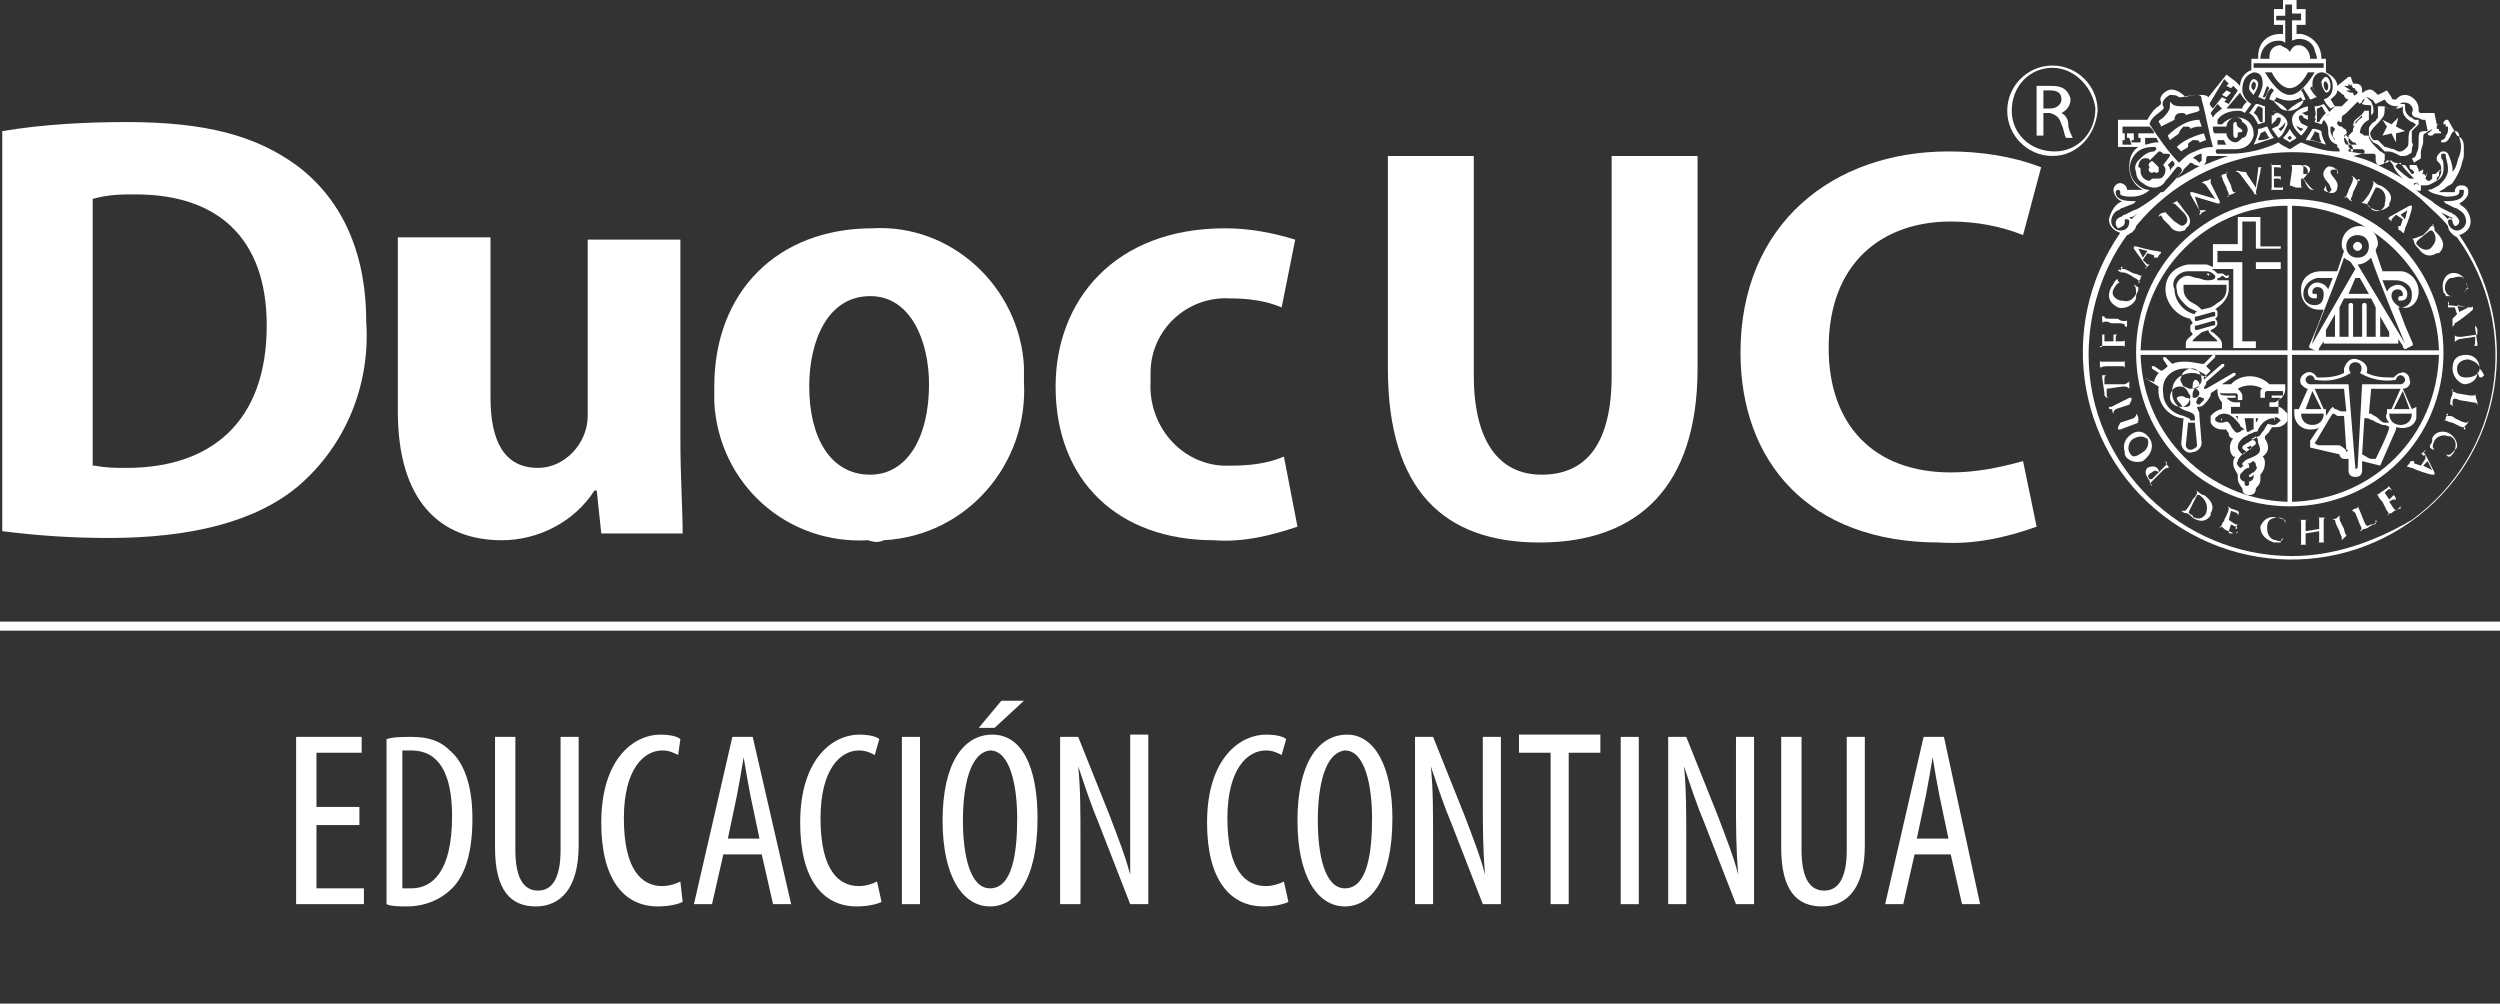 <?xml version="1.0" encoding="utf-8"?>
<!-- Generator: Adobe Illustrator 26.3.1, SVG Export Plug-In . SVG Version: 6.00 Build 0)  -->
<svg version="1.1" id="Grupo_217" xmlns="http://www.w3.org/2000/svg" xmlns:xlink="http://www.w3.org/1999/xlink" x="0px" y="0px"
	 viewBox="0 0 110.6 44.4" style="enable-background:new 0 0 110.6 44.4;" xml:space="preserve">
<rect x="0" y="0" width="110.6" height="44.4" fill="#333333" stroke="none"/>
<style type="text/css">
	.st0{clip-path:url(#SVGID_00000124855902095633581000000006408544510708920245_);}
	.st1{fill:#FFFFFF;}
	.st2{enable-background:new    ;}
</style>
<g>
	<defs>
		<rect id="SVGID_1_" width="110.6" height="44.4"/>
	</defs>
	<clipPath id="SVGID_00000109746760960795125610000017787737781235909268_">
		<use xlink:href="#SVGID_1_"  style="overflow:visible;"/>
	</clipPath>
	<g id="Grupo_216" style="clip-path:url(#SVGID_00000109746760960795125610000017787737781235909268_);">
		<g id="Trazado_209">
			<path class="st1" d="M0.1,5.8c1.8-0.3,3.7-0.4,5.5-0.4c3.5,0,5.7,0.6,7.5,1.9c1.9,1.4,3.1,3.7,3.1,6.9c0.2,2.8-0.9,5.5-3,7.3
				c-1.9,1.6-4.8,2.3-8.4,2.3c-1.6,0-3.1-0.1-4.7-0.3L0.1,5.8z M4.2,20.6c0.5,0.1,0.9,0.1,1.4,0.1c3.7,0,6.2-2,6.2-6.3
				c0-3.9-2.2-5.8-5.8-5.8c-0.6,0-1.2,0-1.9,0.2V20.6z"/>
		</g>
		<g id="Trazado_210">
			<path class="st1" d="M30.1,19.4c0,1.7,0.1,3.1,0.1,4.2h-3.6l-0.2-1.9h-0.1c-0.9,1.4-2.5,2.2-4.1,2.2c-2.7,0-4.6-1.7-4.6-5.7v-7.7
				h4.1v7.1c0,1.9,0.6,3.1,2.1,3.1c1.2,0,2.2-1.1,2.2-2.3v-7.8h4.1L30.1,19.4z"/>
		</g>
		<g id="Trazado_211">
			<path class="st1" d="M38.4,23.9c-3.6,0.2-6.6-2.5-6.8-6.1c0-0.2,0-0.5,0-0.7c0-4.2,2.8-7,7-7c3.5-0.2,6.5,2.6,6.7,6.1
				c0,0.2,0,0.4,0,0.7c0.2,3.6-2.5,6.8-6.2,7C38.9,24,38.7,24,38.4,23.9L38.4,23.9z M38.5,21c1.6,0,2.6-1.6,2.6-4
				c0-1.9-0.8-3.9-2.6-3.9c-1.9,0-2.7,2-2.7,4C35.8,19.3,36.7,21,38.5,21L38.5,21z"/>
		</g>
		<g id="Trazado_212">
			<path class="st1" d="M57.4,23.3c-1.2,0.4-2.4,0.7-3.7,0.6c-4.2,0-7-2.6-7-6.8c0-3.8,2.6-7,7.5-7c1.1,0,2.1,0.2,3.1,0.5l-0.6,3
				c-0.7-0.3-1.5-0.4-2.3-0.4c-1.9-0.1-3.5,1.4-3.5,3.3c0,0.1,0,0.3,0,0.4c-0.1,1.9,1.3,3.6,3.2,3.7c0.1,0,0.3,0,0.4,0
				c0.8,0,1.6-0.1,2.3-0.4L57.4,23.3z"/>
		</g>
		<g id="Trazado_213">
			<path class="st1" d="M65.2,6.9v9.7c0,2.9,1.1,4.4,3,4.4c2,0,3.1-1.4,3.1-4.4V6.9h3.8v9.4c0,5.2-2.6,7.7-7,7.7
				c-4.2,0-6.7-2.3-6.7-7.7V6.9H65.2z"/>
		</g>
		<g id="Trazado_214">
			<path class="st1" d="M90.1,23.3c-1.4,0.5-2.8,0.8-4.3,0.7C80,24,77,20.4,77,15.6c0-5.7,4.1-8.9,9.2-8.9c1.4,0,2.8,0.2,4.1,0.7
				l-0.8,3c-1-0.4-2.1-0.6-3.2-0.6c-3,0-5.4,1.8-5.4,5.6c0,3.4,2,5.5,5.4,5.5c1.1,0,2.1-0.2,3.2-0.5L90.1,23.3z"/>
		</g>
		<g id="Trazado_215">
			<path class="st1" d="M104.3,11.1c0.1,0,0.2-0.1,0.2-0.2s-0.1-0.2-0.2-0.2c-0.1,0-0.2,0.1-0.2,0.2C104.1,11,104.2,11.1,104.3,11.1
				"/>
		</g>
		<g id="Trazado_216">
			<path class="st1" d="M98.3,18.5C98.2,18.5,98.2,18.5,98.3,18.5c-0.1,0.1,0,0.1,0,0.1S98.3,18.6,98.3,18.5
				C98.3,18.5,98.3,18.5,98.3,18.5L98.3,18.5"/>
		</g>
		<g id="Trazado_217">
			<path class="st1" d="M100.6,18.6C100.7,18.6,100.7,18.6,100.6,18.6c0.1-0.1,0-0.1,0-0.1S100.6,18.5,100.6,18.6
				C100.6,18.6,100.6,18.6,100.6,18.6L100.6,18.6"/>
		</g>
		<g id="Trazado_218">
			<path class="st1" d="M95,16.8l0.5,0.3c-0.1,0.7,0.4,1.3,1,1.4c0,0,0.1,0,0.1,0l-0.1,1.1v0c0,0.3,0.3,0.5,0.5,0.4
				c0.2,0,0.4-0.2,0.4-0.4v0l-0.1-1.2h0v-0.1c0-0.1-0.1-0.2-0.1-0.3c0.1,0,0.2,0,0.3-0.1c0.1-0.1,0.2-0.2,0.3-0.4l0-0.1l0.3-0.2v0.1
				c0,0.2,0.1,0.4,0.2,0.5v0.3c-0.1,0-0.3,0.1-0.4,0.2l-0.1,0.1l0,0.2c0,0,0,0,0,0.1c0.1,0.2,0.3,0.3,0.5,0.3c0.1,0,0.1,0,0.2,0l0,0
				c0,0.1,0.1,0.1,0.1,0.2c0,0.1,0.1,0.2,0.2,0.2c-0.2,0.2-0.2,0.6,0,0.8c0,0,0,0,0.1,0c-0.1,0.1-0.1,0.2-0.1,0.3
				c0,0.2,0.1,0.3,0.2,0.5c0,0,0,0.1,0,0.2c0,0.1,0.1,0.3,0.2,0.4c0,0.2,0.1,0.3,0.3,0.3c0.2,0,0.3-0.1,0.3-0.3
				c0.1-0.1,0.2-0.2,0.2-0.4c0-0.1,0-0.1,0-0.2c0.1-0.1,0.2-0.3,0.2-0.5c0-0.1,0-0.2-0.1-0.3c0.3-0.2,0.3-0.5,0.1-0.8c0,0,0,0,0-0.1
				c0.1-0.1,0.1-0.1,0.2-0.2c0-0.1,0.1-0.1,0.1-0.2l0,0c0.1,0,0.1,0,0.2,0c0.2,0,0.4-0.1,0.5-0.3c0,0,0-0.1,0-0.1l0-0.2l-0.1-0.1
				c-0.1-0.1-0.2-0.2-0.3-0.2v-0.3c0.2-0.1,0.3-0.3,0.3-0.5v-0.2h-0.7c-0.4-0.4-1.1-0.5-1.6-0.1c0,0,0,0-0.1,0.1h-0.4l0.6-0.4
				c0,0,0,0,0-0.1c0,0,0,0-0.1,0l-1.2,0.7l-0.1,0c0-0.1,0.1-0.2,0.1-0.2l0-0.1l0.8-0.7c0,0,0-0.1,0-0.1c0,0,0,0,0,0c0,0-0.1,0-0.1,0
				l-0.8,0.7h0c0,0,0-0.1,0-0.1l0.3-0.3l-0.1-0.1c0,0,0,0-0.1-0.1l0.4-0.4c0,0,0-0.1,0-0.1c0,0,0,0,0,0c0,0-0.1,0-0.1,0l-0.4,0.4
				C97.3,16.1,97,16,96.7,16c-0.2,0-0.4,0-0.6,0.1l-0.3-0.3c0,0-0.1,0-0.1,0s0,0.1,0,0.1l0.2,0.3c-0.1,0.1-0.2,0.2-0.3,0.2l-0.3-0.2
				c0,0-0.1,0-0.1,0c0,0,0,0.1,0,0.1c0,0,0,0,0,0l0.3,0.2c-0.1,0.1-0.2,0.3-0.2,0.4L95,16.8C95,16.7,94.9,16.7,95,16.8
				C94.9,16.8,94.9,16.8,95,16.8 M98.8,19c-0.1-0.1-0.1-0.2-0.2-0.3c-0.1-0.1-0.2,0-0.3,0c-0.1,0-0.2,0-0.3-0.1l0-0.1
				c0.1-0.1,0.2-0.2,0.4-0.2c0.2,0,0.4,0.1,0.7,0.5c0,0.1,0.1,0.1,0.2,0.2c-0.1,0-0.2,0.1-0.2,0.1C98.9,19.2,98.9,19.1,98.8,19
				 M98.9,18.4h0.1c0,0.1,0,0.2,0,0.2C99,18.6,99,18.5,98.9,18.4 M99.7,20.9c-0.1,0-0.1,0.1-0.2,0.1c0,0,0,0.1,0,0.1
				c0,0,0.1,0,0.1,0c0,0,0.1-0.1,0.1-0.1c0,0,0,0,0,0.1c0,0.1-0.1,0.2-0.2,0.2v0.1c0,0,0,0.1-0.1,0.1c0,0-0.1,0-0.1-0.1v-0.1
				c-0.1,0-0.2-0.1-0.2-0.2c0-0.1,0-0.1,0-0.1c0.1-0.1,0.2-0.3,0.4-0.3l0,0l0,0l0,0h0c0,0,0,0,0,0c0,0,0-0.1,0-0.1
				c0,0,0-0.1-0.1-0.1l0.1,0c0.1,0,0.1-0.1,0.2-0.1c0.1,0.1,0.1,0.1,0.1,0.2C99.9,20.7,99.8,20.8,99.7,20.9 M99.7,20.2L99.7,20.2
				L99.7,20.2c-0.2,0.1-0.3,0.1-0.4,0.2l0,0l0,0l0,0c0,0-0.1,0.1-0.1,0.1c0,0.1,0,0.1,0.1,0.1c-0.1,0-0.1,0.1-0.2,0.1
				c-0.1-0.1-0.2-0.2-0.1-0.3c0-0.1,0.1-0.2,0.2-0.3h0c0.1-0.1,0.2-0.1,0.3-0.2l0.1-0.1c0.1-0.1,0.2-0.1,0.2-0.2s-0.1-0.1-0.2-0.2
				c0.1,0,0.2-0.1,0.2-0.1c0.1,0.1,0.1,0.2,0.1,0.3C100.1,20,99.9,20.1,99.7,20.2 M99.4,19.8C99.4,19.7,99.4,19.7,99.4,19.8
				c0.2-0.1,0.2-0.1,0.2,0S99.5,19.9,99.4,19.8L99.4,19.8C99.4,19.9,99.4,19.8,99.4,19.8 M100.9,18.6L100.9,18.6
				c-0.1,0.1-0.2,0.2-0.3,0.2c-0.2,0-0.3-0.1-0.3,0c-0.1,0.1-0.1,0.2-0.2,0.3c-0.1,0.1-0.1,0.2-0.2,0.2c-0.1,0.1-0.2,0.1-0.3,0.2
				c-0.1,0-0.1,0.1-0.2,0.1l0,0c-0.1,0.1-0.2,0.1-0.2,0.2c0,0.1,0.1,0.1,0.2,0.2c-0.1,0-0.1,0.1-0.2,0.1c-0.1-0.1-0.2-0.2-0.2-0.3
				c0-0.2,0.1-0.3,0.2-0.4c0.1-0.1,0.2-0.1,0.3-0.2c0.1,0,0.2-0.1,0.3-0.1l0,0c0.1,0,0.1-0.1,0.1-0.1c0.2-0.4,0.5-0.5,0.7-0.5
				C100.7,18.4,100.8,18.5,100.9,18.6 M99.3,18.5h0.4l0,0.5c-0.1,0-0.2,0.1-0.2,0.1l-0.1,0L99.3,18.5z M99.8,18.7c0,0,0-0.2,0-0.2
				h0.1C99.9,18.5,99.9,18.6,99.8,18.7 M98.2,17.4h0.7c0.1,0,0.1,0.1,0.1,0.1c0,0,0,0,0,0v0.2h0.2v-0.2c0-0.1-0.1-0.2-0.2-0.3l0,0
				l0,0c0.3-0.2,0.8-0.2,1.1,0l0,0l0,0c-0.1,0-0.1,0.1-0.1,0.2v0.2h0.2v-0.2c0-0.1,0.1-0.1,0.1-0.1h0.7v0c0,0.1,0,0.1,0,0.2h-0.5
				v0.1h0.4c-0.1,0.1-0.2,0.2-0.3,0.2h-0.2c0,0,0,0.1,0,0.2h0.2h0.1h0.1v0.3h-2.1V18h0.1h0.1h0.2c0,0,0-0.1,0-0.2h-0.2
				c-0.2,0-0.3-0.1-0.4-0.2h0.4v-0.1h-0.4C98.2,17.5,98.2,17.4,98.2,17.4L98.2,17.4z M97.2,19.7c0,0.1-0.2,0.2-0.3,0.2
				c-0.1,0-0.2-0.1-0.2-0.2l0.1-1h0.3L97.2,19.7z M97.3,17.9c-0.1,0-0.2-0.1-0.1-0.2c0-0.1,0.1-0.2,0.2-0.1c0.1,0,0.1,0,0.1,0.1
				C97.5,17.7,97.4,17.8,97.3,17.9 M97.1,17.2c0.1,0,0.2,0.1,0.2,0.2c0,0.1-0.1,0.2-0.2,0.2c-0.1,0-0.1,0-0.1-0.1
				C97,17.4,97,17.3,97.1,17.2 M97.1,16.8c0.1,0,0.2,0.1,0.2,0.2c0,0.1-0.1,0.2-0.2,0.2c-0.1,0-0.1,0-0.1,0C97,17,97,16.9,97.1,16.8
				 M96.7,16.3c0.3,0,0.6,0.1,0.9,0.3l0,0.1c-0.2-0.1-0.4-0.2-0.6-0.2c-0.5,0-0.9,0.3-0.9,0.8c0,0,0,0,0,0.1c0,0.4,0.3,0.7,0.7,0.8
				c0.3,0.1,0.3,0.2,0.3,0.3v0.1h-0.2c0-0.1-0.1-0.1-0.3-0.2c-0.5-0.1-0.9-0.5-0.9-1C95.6,16.7,96.1,16.3,96.7,16.3
				C96.7,16.3,96.7,16.3,96.7,16.3 M96.7,17.2c0.1,0.1,0.1,0.2,0.2,0.3c0,0.3-0.2,0.5-0.4,0.5c-0.3,0-0.5-0.2-0.5-0.4
				c0-0.3,0.2-0.5,0.4-0.5C96.5,17.1,96.6,17.1,96.7,17.2 M96.5,16.7c0-0.2,0.2-0.4,0.5-0.4c0.2,0,0.4,0.2,0.4,0.5
				c0,0.2-0.2,0.4-0.5,0.4c-0.1,0-0.2-0.1-0.3-0.1C96.5,16.9,96.4,16.8,96.5,16.7 M96.7,17.6c0.1,0,0.2,0,0.2,0.2
				c0,0.1,0,0.2-0.2,0.2c-0.1,0-0.2,0-0.2-0.1c-0.1-0.1-0.2-0.2-0.2-0.3C96.4,17.5,96.6,17.5,96.7,17.6"/>
		</g>
		<g id="Trazado_219">
			<path class="st1" d="M106.7,18.1l-0.4-0.9c0.2,0,0.4-0.2,0.3-0.4c0-0.2-0.2-0.4-0.4-0.3c-0.1,0-0.2,0.1-0.3,0.2
				c-0.4,0-0.8,0-1.2-0.2c0.1-0.3-0.1-0.5-0.4-0.6c-0.3-0.1-0.5,0.1-0.6,0.4c0,0,0,0.1,0,0.1c0,0,0,0.1,0,0.1
				c-0.4,0.2-0.8,0.2-1.2,0.2c-0.1-0.2-0.3-0.3-0.5-0.2c-0.2,0.1-0.3,0.3-0.2,0.5c0.1,0.1,0.2,0.2,0.3,0.2l-0.4,0.9h-0.2v0.2
				c0,0.4,0.3,0.7,0.7,0.7c0.1,0,0.3,0,0.4-0.1l-0.4,0.6l0,0v0v0l0,0l0,0.3l1.3,0.3c0,0.1,0.1,0.2,0.2,0.2c0.1,0,0.1,0,0.2,0l0,0.5
				v0c0,0.2,0.1,0.3,0.3,0.3s0.3-0.1,0.3-0.3l0,0l0,0l0-0.4l0.8,0.2L106,19v-0.1c0.4,0.1,0.8,0,0.9-0.4c0-0.1,0-0.2,0-0.3v-0.2
				L106.7,18.1z M106.6,18.1h-0.7l0.4-0.8L106.6,18.1z M105.7,18.7c-0.1,0-0.1,0-0.2,0c-0.1,0-0.2-0.1-0.3-0.2
				c-0.1-0.1-0.2-0.1-0.3-0.2c0,0-0.1,0-0.1,0l0.1-1.1h1.3l-0.4,0.9h-0.2v0.2C105.5,18.4,105.6,18.6,105.7,18.7 M102.3,17.3l0.4,0.8
				H102L102.3,17.3z M102.8,18.1l-0.4-0.9h1.3l0.1,1c-0.1,0-0.2,0-0.2,0c-0.1,0-0.2-0.1-0.3-0.1l-0.1-0.1l-0.1,0.1l-0.2,0.3
				c0,0,0-0.1,0-0.1v-0.2L102.8,18.1z M102.3,18.8c-0.3,0-0.5-0.2-0.5-0.5h1C102.8,18.6,102.6,18.8,102.3,18.8 M103.8,20
				c0-0.1-0.1-0.2-0.3-0.3c-0.1,0-0.3,0-0.4,0c-0.2,0-0.3,0-0.5,0c-0.1,0-0.2-0.1-0.2-0.1c0.1-0.1,0.7-1.2,0.8-1.3
				c0.1,0,0.2,0.1,0.2,0.1c0.1,0,0.2,0,0.3,0l0.1,1.5C103.9,19.9,103.9,19.9,103.8,20 M104.3,20.7C104.3,20.8,104.3,20.8,104.3,20.7
				c-0.1,0.1-0.1,0-0.1,0l-0.3-3.7h-1.7c-0.1,0-0.2-0.1-0.2-0.2c0-0.1,0.1-0.2,0.2-0.2c0.1,0,0.2,0.1,0.2,0.2c0,0,0,0,0,0
				c0.6,0.1,1.1,0,1.6-0.3c-0.1-0.1-0.1-0.3,0-0.4c0.1-0.1,0.3-0.1,0.4,0c0.1,0.1,0.1,0.3,0,0.4c0.5,0.3,1.1,0.4,1.6,0.3
				c0,0,0,0,0,0c0-0.1,0.1-0.2,0.2-0.2c0.1,0,0.2,0.1,0.2,0.2s-0.1,0.2-0.2,0.2h-1.7L104.3,20.7z M105.1,20.3c-0.1,0-0.1,0-0.2,0
				c-0.1,0-0.2-0.1-0.4-0.2l0.1-1.6c0,0,0.1,0,0.1,0c0.1,0,0.2,0.1,0.3,0.1c0.1,0.1,0.2,0.1,0.4,0.2c0.1,0,0.2,0,0.3,0.1
				C105.7,19.1,105.1,20.3,105.1,20.3 M106.2,18.8c-0.3,0-0.5-0.2-0.5-0.5h1C106.7,18.6,106.5,18.8,106.2,18.8"/>
		</g>
		<g id="Trazado_220">
			<path class="st1" d="M95.8,12.8c0,0.6,0.5,1.2,1.1,1.3c0,0.1,0.1,0.1,0.1,0.2c0,0-0.1,0.1-0.1,0.1c0,0.1,0,0.1,0,0.2
				c0,0.1,0.1,0.1,0.1,0.2c-0.1,0.1-0.3,0.2-0.3,0.4v0.2h1.6v-0.2c0-0.2-0.3-0.4-0.4-0.5c0,0-0.1,0-0.1-0.1v0c0,0,0.3-0.1,0.3-0.3
				c0-0.1-0.1-0.2-0.1-0.2c0,0,0.1-0.1,0.1-0.1c0-0.1,0-0.1,0-0.2c0,0,0-0.1-0.1-0.1c0,0,0.1-0.1,0.1-0.1c0.3-0.2,0.5-0.5,0.5-0.8
				v-0.4h-0.5l0-0.1c0.1,0,0.1,0,0.2-0.1c0.1,0,0.1,0.1,0.2,0.1s0.1,0,0.1-0.1s0,0-0.1,0c-0.1,0-0.1-0.1-0.2-0.1c-0.1,0-0.1,0-0.2,0
				c-0.1-0.1-0.2-0.2-0.3-0.2h1v3.5h1v-3.5h1.1v-1H100V9.6h-1v1.2h-1.1v1c-0.1,0-0.2-0.1-0.3-0.1c-0.1,0-0.2,0-0.3,0
				c-0.2,0-0.3,0-0.5,0C96.2,11.8,95.8,12.2,95.8,12.8C95.8,12.8,95.8,12.8,95.8,12.8 M98.1,11.1h1.1V9.8h0.6v1.2h1.1v0.6h-1.1v3.5
				h-0.6v-3.5h-1.1L98.1,11.1z M98.1,15.1L98.1,15.1l-1.1,0v0c0-0.1,0.3-0.3,0.4-0.4l0.3-0.1C97.7,14.8,98.1,15,98.1,15.1 M97.2,14
				l0.7-0.2c0.1,0,0.1,0,0.1,0.1c0,0.1,0,0.1-0.1,0.1c0,0,0,0,0,0l-0.7,0.2c-0.1,0-0.1,0-0.1-0.1C97.1,14,97.1,14,97.2,14
				C97.1,14,97.1,14,97.2,14 M97.9,14.4l-0.7,0.2c-0.1,0-0.1,0-0.1-0.1c0-0.1,0-0.1,0.1-0.1l0.7-0.2c0.1,0,0.1,0,0.1,0.1
				C98,14.4,98,14.4,97.9,14.4 M98.5,12.6v0.2c0,0.3-0.2,0.5-0.4,0.6c-0.1,0.1-0.3,0.2-0.3,0.2l-0.4,0.1c-0.1-0.1-0.2-0.2-0.4-0.3
				c-0.2-0.1-0.4-0.3-0.4-0.6v-0.2H98.5z M96.8,12c0.1,0,0.3,0,0.4,0c0.1,0,0.2,0,0.4,0c0.2,0,0.3,0.1,0.4,0.2l0,0.1
				c-0.1,0.1-0.2,0.1-0.4,0.1c-0.1,0-0.3-0.1-0.4-0.1c-0.1,0-0.3-0.1-0.4-0.1c-0.3,0-0.6,0.3-0.5,0.6c0,0.3,0.2,0.5,0.4,0.7
				c0.2,0.2,0.4,0.2,0.5,0.3l0,0c-0.1,0-0.1,0.1-0.1,0.1c-0.5-0.1-0.9-0.6-0.9-1.1C96,12.4,96.4,12,96.8,12C96.8,12,96.8,12,96.8,12
				"/>
		</g>
		<g id="Trazado_221">
			<path class="st1" d="M107,12.9c0-0.5-0.4-0.9-0.8-0.9c0,0-0.1,0-0.1,0h-0.7l-0.3-0.9c0-0.1,0.1-0.2,0.1-0.3
				c0-0.4-0.3-0.8-0.8-0.8c-0.4,0-0.8,0.3-0.8,0.8c0,0.1,0,0.2,0.1,0.3l-0.3,0.9h-0.7c-0.5,0-0.9,0.3-0.9,0.8c0,0,0,0.1,0,0.1
				c0,0.4,0.3,0.8,0.8,0.8l0,0c0.1,0,0.2,0,0.2,0l-0.3,0.8l-0.3,0.7c-0.1,0.2,0,0.2,0,0.2l0.2,0.1c0.1,0.1,0.2,0,0.2-0.1l0.2-0.3
				v0.1h3.3V15l0.2,0.3c0,0.1,0.1,0.2,0.2,0.1l0.2-0.1c0,0,0.1,0,0-0.2l-0.3-0.7l-0.3-0.8c0.1,0,0.2,0,0.2,0
				C106.6,13.7,107,13.4,107,12.9 M104.3,10.4c0.3,0,0.5,0.2,0.5,0.5s-0.2,0.5-0.5,0.5c-0.3,0-0.5-0.2-0.5-0.5c0,0,0,0,0,0
				C103.8,10.6,104,10.4,104.3,10.4 M102.4,13.5c-0.3,0-0.5-0.2-0.5-0.5c0-0.3,0.2-0.6,0.6-0.7c0,0,0.1,0,0.1,0h0.6l-0.2,0.5
				c-0.1-0.2-0.3-0.3-0.5-0.3c-0.2,0-0.4,0.2-0.4,0.4c0,0,0,0,0,0c0,0.2,0.1,0.3,0.3,0.3c0,0,0,0,0,0c0.1,0,0.1,0,0.1-0.1
				s0-0.1-0.1-0.1c0,0,0,0,0,0c-0.1,0-0.1,0-0.1-0.1c0,0,0,0,0,0c0-0.1,0.1-0.2,0.2-0.2c0,0,0,0,0,0c0.2,0,0.3,0.1,0.3,0.3
				C102.8,13.3,102.7,13.5,102.4,13.5C102.4,13.5,102.4,13.5,102.4,13.5 M102.3,15.2L102.3,15.2c-0.1,0,1-2.6,1.4-3.8
				c0.1,0.1,0.2,0.1,0.3,0.2l0.2,0.3L102.3,15.2z M104.2,12.3h0.2l0.4,0.7h-0.9L104.2,12.3z M103.3,14.9h-0.4v-0.3l0.4-0.7
				L103.3,14.9z M105.1,14.9h-0.4v-1.4c0-0.1-0.1-0.1-0.1-0.1c-0.1,0-0.1,0.1-0.1,0.1c0,0,0,0,0,0v1.4h-0.4v-1.4
				c0-0.1-0.1-0.1-0.1-0.1c-0.1,0-0.1,0.1-0.1,0.1v1.4h-0.4v-1.3l0.2-0.4h1.2l0.2,0.4L105.1,14.9z M105.7,14.9h-0.4V14l0.4,0.7V14.9
				z M106.4,15.2L106.4,15.2l-2.1-3.5c0,0,0,0,0,0c0.2,0,0.4-0.1,0.6-0.3C105.3,12.6,106.4,15.2,106.4,15.2 M105.8,13.1
				c0-0.2,0.1-0.3,0.3-0.3c0.1,0,0.2,0.1,0.2,0.2c0,0,0,0,0,0c0,0.1,0,0.1-0.1,0.1c0,0,0,0,0,0c-0.1,0-0.1,0.1-0.1,0.1
				c0,0.1,0,0.1,0.1,0.1c0.2,0,0.3-0.1,0.3-0.3c0,0,0,0,0,0c0-0.2-0.2-0.4-0.4-0.4c0,0,0,0,0,0c-0.2,0-0.4,0.1-0.5,0.3l-0.2-0.5h0.6
				c0.3,0,0.7,0.2,0.7,0.6c0,0,0,0.1,0,0.1c0,0.3-0.2,0.5-0.5,0.5C106,13.5,105.8,13.3,105.8,13.1C105.8,13.1,105.8,13.1,105.8,13.1
				"/>
		</g>
		<g id="Trazado_222">
			<path class="st1" d="M97.7,12.2C97.7,12.2,97.7,12.2,97.7,12.2c0.1-0.1,0-0.1,0-0.1C97.6,12.1,97.6,12.1,97.7,12.2
				C97.6,12.2,97.6,12.2,97.7,12.2C97.7,12.2,97.7,12.2,97.7,12.2"/>
		</g>
		<g id="Trazado_223">
			<path class="st1" d="M104.1,5.7c0,0.1,0,0.2,0.1,0.2c0.1,0,0.1,0.1,0.2,0.1l0,0c0,0,0-0.1,0-0.1c0-0.3,0.2-0.5,0.4-0.6
				c0,0,0,0,0-0.1l0-0.3c0,0,0-0.1,0,0l-0.2,0c-0.1,0.2-0.3,0.3-0.4,0.4C104.1,5.4,104.1,5.6,104.1,5.7 M104.2,5.4
				c0.1-0.1,0.2-0.2,0.3-0.3l0,0l0,0v0c0,0,0,0.1,0,0.1v0l0,0c-0.2,0.1-0.3,0.3-0.4,0.5l0,0.1l0-0.1l0,0c0,0,0-0.1,0-0.1s0,0,0,0
				C104.3,5.5,104.2,5.5,104.2,5.4L104.2,5.4L104.2,5.4z"/>
		</g>
		<g id="Trazado_224">
			<path class="st1" d="M104.9,4.7c0,0.1,0,0.3,0,0.4c0.1-0.1,0.1-0.1,0.1-0.2c0-0.1,0-0.2-0.1-0.4c0,0-0.2-0.2-0.2-0.2
				c0,0-0.1,0-0.1,0.1c0,0.1-0.1,0.1-0.1,0.2v0C104.7,4.7,104.9,4.6,104.9,4.7"/>
		</g>
		<g id="Trazado_225">
			<path class="st1" d="M96.3,6.5l0.2,0.2c0.1-0.1,0.2-0.1,0.3-0.2c0,0,0,0,0,0c0,0,0-0.1,0-0.1c0-0.1,0.1-0.1,0.2-0.2
				c0,0,0.1,0,0.1,0c0.1,0,0.2,0,0.2,0.1c0.1,0,0.2-0.1,0.3-0.1l-0.1-0.3C97.1,6,96.6,6.2,96.3,6.5"/>
		</g>
		<g id="Trazado_226">
			<path class="st1" d="M95.9,6L96,6.2c0.1-0.1,0.3-0.2,0.4-0.3c0,0,0,0,0,0c0-0.1,0.1-0.2,0.2-0.3c0,0,0.1,0,0.1,0
				c0.1,0,0.2,0,0.2,0.1c0.2-0.1,0.3-0.1,0.5-0.1c0,0-0.1-0.3-0.1-0.3C96.8,5.3,96.3,5.6,95.9,6"/>
		</g>
		<g id="Trazado_227">
			<path class="st1" d="M96.2,5.3C96.2,5.2,96.2,5.2,96.2,5.3c0-0.2,0.1-0.3,0.3-0.3c0.1,0,0.2,0,0.2,0.1c0.2-0.1,0.4-0.1,0.6-0.2
				c0-0.1,0-0.2-0.1-0.2c0,0,0,0-0.1,0c-0.1,0-0.2,0-0.3,0l0,0c-0.1,0-0.2,0-0.3,0c-0.1,0-0.3,0-0.4-0.1c0,0-0.1-0.1-0.1-0.1
				c0,0,0,0,0,0c0,0,0,0,0,0c0,0,0,0,0,0.1c0,0,0,0,0,0.1c0,0.2-0.2,0.4-0.3,0.5l0,0c-0.1,0.1-0.2,0.1-0.2,0.2c0,0,0.1,0.1,0.1,0.2
				C95.8,5.5,96,5.4,96.2,5.3"/>
		</g>
		<g id="Trazado_228">
			<path class="st1" d="M102.4,5.4l0.3,0.1c0.1-0.2,0.2-0.4,0.4-0.5c-0.1-0.1-0.2-0.3-0.3-0.4c-0.2,0.1-0.3,0.1-0.4,0.1
				c0,0.2,0.1,0.3,0,0.5C102.5,5.3,102.4,5.3,102.4,5.4 M102.7,4.7c0.1,0.1,0.1,0.2,0.2,0.3c-0.1,0.1-0.2,0.2-0.3,0.4l-0.1,0
				c0-0.1,0-0.1,0-0.2c0-0.1,0-0.3,0-0.4C102.6,4.8,102.7,4.7,102.7,4.7"/>
		</g>
		<g id="Trazado_229">
			<path class="st1" d="M99.5,5c0.2,0.1,0.3,0.3,0.4,0.5l0.3-0.1c0-0.1,0-0.2,0-0.2c0-0.2,0-0.3,0-0.5c-0.1,0-0.2-0.1-0.4-0.1
				C99.7,4.7,99.6,4.9,99.5,5 M100.1,4.8c0,0.1,0,0.3,0,0.4c0,0.1,0,0.1,0,0.2l-0.1,0c-0.1-0.1-0.1-0.3-0.3-0.4
				c0.1-0.1,0.1-0.2,0.2-0.3C99.9,4.7,100,4.7,100.1,4.8"/>
		</g>
		<g id="Trazado_230">
			<path class="st1" d="M99.7,6.4c0.3-0.1,0.6-0.2,0.9-0.3c-0.1-0.1-0.2-0.3-0.3-0.5c-0.1,0-0.2,0.1-0.4,0.1
				C99.9,6,99.8,6.2,99.7,6.4 M100,5.9l0.2-0.1c0.1,0.1,0.1,0.2,0.2,0.3c-0.2,0.1-0.3,0.1-0.5,0.1C99.9,6.1,100,6,100,5.9"/>
		</g>
		<g id="Trazado_231">
			<path class="st1" d="M101,6.1c0.1,0.1,0.2,0.1,0.3,0.2c0.1-0.1,0.2-0.1,0.3-0.2c-0.1-0.1-0.2-0.2-0.3-0.4
				C101.2,5.9,101.1,6,101,6.1 M101.3,6c0,0,0.1,0.1,0.1,0.1l-0.1,0.1l-0.1-0.1C101.2,6.1,101.3,6,101.3,6"/>
		</g>
		<g id="Trazado_232">
			<path class="st1" d="M99.7,4.2c0.1-0.2,0.2-0.3,0.2-0.5c0-0.1-0.1-0.2-0.2-0.2s-0.2,0.2-0.2,0.4C99.5,4,99.6,4.1,99.7,4.2
				 M99.7,3.6c0,0,0.1,0.1,0.1,0.1c0,0.1,0,0.2-0.1,0.3c-0.1-0.1-0.1-0.1-0.1-0.2C99.6,3.7,99.7,3.6,99.7,3.6"/>
		</g>
		<g id="Trazado_233">
			<path class="st1" d="M102.9,6.4c-0.1-0.2-0.2-0.4-0.2-0.6c-0.2-0.1-0.3-0.1-0.4-0.1c-0.1,0.2-0.2,0.3-0.3,0.5
				C102.3,6.2,102.6,6.3,102.9,6.4 M102.4,5.8l0.2,0.1c0,0.1,0,0.2,0.1,0.4c-0.2,0-0.3-0.1-0.5-0.1C102.3,6,102.4,5.9,102.4,5.8"/>
		</g>
		<g id="Trazado_234">
			<path class="st1" d="M100.7,5.3C100.7,5.3,100.7,5.3,100.7,5.3C100.7,5.3,100.7,5.3,100.7,5.3c0-0.1,0.1-0.1,0.1-0.1c0,0,0,0,0,0
				c0.1,0,0.1,0,0.1,0.1c0,0.1-0.1,0.3-0.2,0.3l-0.2,0.1c0.1,0.1,0.2,0.3,0.3,0.4c0.2-0.1,0.3-0.4,0.4-0.6c0-0.3-0.3-0.5-0.7-0.6
				c0,0.1,0,0.3,0,0.4c0,0.1,0,0.1,0,0.2L100.7,5.3z M101.1,5.4c0,0.2-0.1,0.3-0.2,0.4c0,0-0.1-0.1-0.1-0.1
				C101,5.6,101.1,5.4,101.1,5.4 M100.5,4.9c0.1,0,0.3,0.1,0.3,0.1c-0.1,0-0.2,0-0.2,0.1l-0.1,0c0,0,0,0,0,0
				C100.5,5.1,100.5,5,100.5,4.9"/>
		</g>
		<g id="Trazado_235">
			<path class="st1" d="M103.1,3.8c0-0.2-0.1-0.4-0.2-0.4s-0.2,0.2-0.2,0.2c0,0.2,0.1,0.4,0.2,0.5C103,4.1,103.1,4,103.1,3.8
				 M102.9,3.6c0,0,0.1,0.1,0.1,0.2c0,0.1,0,0.2-0.1,0.2c-0.1-0.1-0.1-0.2-0.1-0.3C102.8,3.7,102.8,3.6,102.9,3.6"/>
		</g>
		<g id="Trazado_236">
			<path class="st1" d="M101.8,6c0.1-0.1,0.2-0.2,0.3-0.4l-0.2-0.1c-0.1,0-0.2-0.2-0.2-0.3c0-0.1,0.1-0.1,0.1-0.1c0,0,0,0,0,0
				c0.1,0,0.1,0.1,0.1,0.1c0,0,0,0,0,0c0,0,0,0,0,0l0.2,0.1c0-0.1,0-0.1,0-0.2c0-0.1,0-0.3,0-0.4c-0.4,0.1-0.7,0.3-0.7,0.6
				C101.4,5.6,101.6,5.8,101.8,6 M102.1,4.9c0,0.1,0,0.2,0,0.2c0,0,0,0,0,0l-0.1,0C102,5.1,101.9,5,101.8,5
				C101.8,5,101.9,5,102.1,4.9 M101.5,5.4c0,0,0,0.2,0.4,0.3c0,0-0.1,0.1-0.1,0.1C101.6,5.7,101.6,5.5,101.5,5.4"/>
		</g>
		<g id="Trazado_237">
			<path class="st1" d="M106,6.3l0-0.4l0.4-0.1l-0.4-0.2l0.1-0.4l-0.3,0.3l-0.4-0.2l0,0l0.2,0.3L105.4,6l0.4-0.1L106,6.3z"/>
		</g>
		<g id="Trazado_238">
			<path class="st1" d="M104.8,5.7c0,0.1,0,0.1,0,0.2c0,0.2,0.1,0.3,0.2,0.4l0.2,0.1c0.1,0.1,0.2,0.2,0.3,0.3l0,0h0.1
				c0.1,0,0.2,0,0.4,0.1l0.2,0.1c0,0,0.1,0,0.1,0c0.1,0,0.2,0,0.3-0.1c0.1,0,0.1-0.1,0.1-0.2c0-0.1,0.1-0.2,0-0.3V6.1
				c0-0.1,0-0.2,0-0.2c0,0,0,0,0-0.1l0,0l0,0c0.1-0.1,0.2-0.2,0.3-0.3l0,0l0-0.2l-0.1,0c-0.1,0-0.1,0-0.2-0.1
				c-0.1,0-0.3-0.2-0.3-0.4c0,0,0,0,0,0c0,0,0,0,0-0.1c0-0.1,0-0.1-0.1-0.1c0,0,0,0-0.1,0c-0.1,0-0.1,0-0.1,0.1
				c-0.1,0.1-0.1,0.1-0.2,0.1c-0.1,0-0.2,0-0.2,0c-0.1,0-0.2-0.1-0.2-0.1l0,0l-0.1,0l-0.1,0l-0.1,0l0,0.1c0,0.1,0,0.1,0,0.2
				c0,0.1,0,0.1,0,0.2l0,0l0,0c-0.1,0.1-0.1,0.2-0.2,0.2C104.9,5.5,104.8,5.6,104.8,5.7 M105.4,5.2c0.1-0.1,0.1-0.3,0.1-0.5h0
				c0.1,0.1,0.1,0.1,0.2,0.1c0.1,0,0.2,0,0.3,0c0.1,0,0.2,0,0.3-0.1c0,0,0,0,0,0c0,0,0,0,0,0.1c0,0,0,0,0,0.1c0,0.2,0.2,0.4,0.4,0.5
				c0.1,0,0.1,0.1,0.2,0.1v0c-0.1,0.1-0.2,0.2-0.3,0.3c-0.1,0.3,0,0.6-0.1,0.7c-0.1,0.1-0.2,0.2-0.3,0.2c0,0-0.1,0-0.1,0l-0.2-0.1
				c-0.1,0-0.3-0.1-0.4-0.1h0c-0.1-0.1-0.2-0.2-0.3-0.3L105,6.2c-0.1-0.1-0.2-0.3-0.1-0.4C105,5.6,105.2,5.5,105.4,5.2"/>
		</g>
		<g id="Trazado_239">
			<path class="st1" d="M98.9,6.1C99,6.1,99,6,99,5.9s0.2,0,0.2-0.1S99.1,5.7,99,5.6s0-0.2-0.1-0.2c-0.1,0-0.1,0.1-0.1,0.1v0.3
				C98.8,6,98.8,6.1,98.9,6.1"/>
		</g>
		<g id="Trazado_240">
			<path class="st1" d="M95.3,7.2c-0.1-0.1-0.1-0.1-0.2,0c-0.1,0.1,0,0.2,0,0.2s-0.1,0.1,0,0.2s0.2,0,0.2,0s0.1,0.1,0.2,0
				c0-0.1,0-0.1,0-0.2L95.3,7.2z"/>
		</g>
		<g id="Trazado_241">
			<path class="st1" d="M108.8,10.4c0.3-0.1,0.5-0.3,0.5-0.6c0-0.3-0.2-0.6-0.4-0.7c0,0-0.1-0.1-0.1-0.1c0.2-0.1,0.4-0.3,0.4-0.5
				c0-0.2-0.1-0.3-0.3-0.3c-0.2,0-0.3,0.1-0.3,0.3c-0.1,0-0.3,0-0.4,0c-0.1,0-0.2,0-0.3,0c0.1-0.1,0.2-0.1,0.3-0.2
				c0.1-0.1,0.2-0.1,0.3-0.2c0.2-0.3,0.3-0.5,0.4-0.8c0-0.1,0.1-0.3,0.1-0.4c0-0.1,0-0.2,0-0.3l0-0.1c0-0.1,0-0.4-0.3-0.5
				c0,0-0.4-0.7-0.4-0.7s0,0-0.1,0l-0.2,0.2c-0.1,0-0.1,0-0.2,0c0,0,0,0,0,0c0,0,0,0,0,0l-0.1-0.5l-0.1,0l-0.3,0c-0.1,0-0.1,0-0.2,0
				c0,0-0.1,0-0.1-0.1c0,0,0,0,0-0.1c0-0.3-0.3-0.6-0.6-0.6c-0.2,0-0.3,0.1-0.4,0.2c0,0-0.1,0-0.1,0c0,0-0.1,0-0.1-0.1l-0.2-0.3
				l-0.4,0.2c-0.2-0.2-0.3-0.3-0.5-0.2c-0.1,0-0.1,0.1-0.2,0.1c0,0,0-0.1,0-0.1c0-0.2-0.1-0.3-0.3-0.3c0,0,0,0,0,0c0,0,0,0-0.1,0
				l-0.1-0.3c0,0,0,0-0.1,0c0,0,0,0,0,0l-0.5,0.4c0-0.3-0.3-0.5-0.5-0.6V2.6h-0.2v0c0-0.6-0.4-1-0.9-1.1c0,0,0,0-0.1,0
				c0,0-0.1,0-0.1,0V1.1h0.4V0.4h-0.4V0H101v0.4h-0.4v0.7h0.4v0.4c0,0-0.1,0-0.1,0c-0.6,0-1,0.4-1,1c0,0,0,0.1,0,0.1h-0.3v0.5
				c-0.3,0.1-0.5,0.4-0.5,0.7l-0.2-0.2l-0.4-0.3l0,0l-0.8,1c-0.1-0.1-0.2-0.1-0.4-0.1c-0.2,0-0.4,0-0.6,0.1C96.4,4,96.1,3.9,95.9,4
				c-0.2,0.1-0.4,0.3-0.3,0.5c0,0,0,0.1,0,0.1c0,0-0.1,0.1-0.1,0.1l0,0c-0.2,0.1-0.4,0.4-0.5,0.6h-1.3v1.2h0.9
				c-0.3,0.2-0.4,0.5-0.4,0.9c0,0.4,0.2,0.8,0.6,1c-0.1,0-0.2,0-0.3,0c-0.1,0-0.3,0-0.4,0c0-0.2-0.2-0.3-0.3-0.3
				c-0.2,0-0.3,0.2-0.3,0.3l0,0c0,0.2,0.2,0.5,0.4,0.5c-0.3,0.1-0.5,0.4-0.6,0.8c0,0.3,0.2,0.5,0.5,0.6c-2.9,4.2-1.9,9.9,2.3,12.8
				c4.2,2.9,9.9,1.9,12.8-2.3C111,17.7,111,13.6,108.8,10.4 M108.3,7.5c0,0.3-0.2,0.5-0.4,0.7c-0.2,0.1-0.3,0.2-0.5,0.2
				c0.2,0.2,0.5,0.2,0.8,0.3c0.5,0,0.6-0.1,0.6-0.2c0,0,0-0.1,0-0.1c0,0,0.1,0,0.2,0c0,0,0,0.1,0,0.1c0,0.4-0.6,0.4-0.8,0.4l-0.1,0
				l0.1,0.1l0.4,0.2c0.1,0,0.2,0.1,0.2,0.1c0.2,0.1,0.3,0.3,0.3,0.5c0,0.2-0.2,0.4-0.4,0.4c-0.2,0-0.4-0.2-0.4-0.4c0,0,0,0,0,0
				c0-0.1,0.1-0.1,0.1-0.1c0.1,0,0.1,0.1,0.1,0.1c0,0.1,0.1,0.2,0.1,0.2c0.1,0,0.2-0.1,0.2-0.2c0-0.1-0.1-0.2-0.2-0.3
				c-0.1,0-0.1-0.1-0.2-0.1l-0.4-0.2L107.7,9l0,0l0,0c-0.2-0.2-0.5-0.3-0.7-0.5l-0.1-0.1l0,0c0,0,0.2,0.1,0.2,0s0-0.2,0-0.2l0.1,0h0
				h0.1c0.2,0,0.3-0.1,0.5-0.2c0.2-0.1,0.3-0.3,0.3-0.5c0,0,0,0,0-0.1c0-0.2,0-0.3-0.1-0.4c0,0,0-0.1,0-0.1c0-0.1,0-0.1,0.1-0.1
				c0,0,0,0,0,0c0.1,0,0.1,0,0.1,0.1C108.2,7,108.3,7.2,108.3,7.5C108.3,7.5,108.3,7.5,108.3,7.5 M108.3,9.7
				c-0.1-0.1-0.2-0.2-0.3-0.3l0.4,0.2c0.1,0,0.1,0.1,0.1,0.1C108.4,9.6,108.3,9.6,108.3,9.7 M103.7,3.8l0.1,0L103.7,3.8l0.2,0l0-0.1
				l0.1,0.1l0-0.1l0.1,0.2c0.1,0,0.1,0,0.1,0.1c0,0,0.1,0,0.1,0.1c0,0.1-0.2,0.1-0.2,0.2s0.1,0.1,0.1,0.1c0.1,0.1,0.2,0.2,0.2,0.2
				c0,0,0.1-0.1,0.1-0.1c0-0.1,0.1-0.1,0.2-0.2c0.1,0,0.2,0.1,0.2,0.1c0.1,0,0.1,0.1,0.2,0.2l0.4-0.2c0.1,0.2,0.3,0.3,0.5,0.3
				c0,0,0.1,0,0.1,0c0.1-0.2,0.3-0.2,0.5-0.1c0.1,0.1,0.2,0.2,0.1,0.4c0,0.1,0.1,0.2,0.2,0.2c0.1,0,0.2,0.1,0.3,0.1l0.1,0l0.1,0.5
				C107,5.8,107,5.8,107,6.3c0,0.2,0,0.3-0.1,0.5c0,0.1-0.1,0.2-0.2,0.2c0,0,0,0,0,0c0,0,0,0,0,0l0.1,0.2c0.1-0.1,0.2-0.1,0.3-0.2
				c0-0.1,0-0.2,0-0.3c0-0.1,0.1-0.3,0.1-0.4c0-0.3,0-0.4,0.1-0.4c0.1-0.1,0.2-0.1,0.3-0.2c0,0.1-0.2,0.2-0.2,0.2c0,0,0,0.1,0.1,0.1
				l0,0c0,0,0.1,0,0.1,0c0.1-0.1,0.1-0.1,0.2-0.1c0.1,0,0.1,0,0.2,0l0,0c0,0,0-0.1-0.1-0.1c0-0.1,0-0.1-0.1-0.1l0-0.1
				c0-0.1,0.1-0.1,0.1-0.1c0,0,0.1,0,0.1,0l0.1-0.1l0,0.1h0.1l0,0.1l0.1,0l0,0.1l0.1,0l-0.1,0c0,0.1,0,0.2-0.1,0.3c0,0,0,0,0,0
				c0,0.1-0.1,0.2-0.2,0.2l0,0.1c0,0,0.1,0,0.1,0c0.3,0,0.3-0.5,0.5-0.5s0.2,0.2,0.2,0.3c0.1,0.3,0.1,0.5,0,0.8
				c-0.1,0.2-0.1,0.5-0.3,0.7c0-0.1,0-0.1,0-0.2V7.5c0-0.2-0.1-0.5-0.2-0.7c-0.1-0.1-0.1-0.1-0.2-0.1c-0.1,0-0.1,0-0.2,0.1
				c0,0-0.1,0.1-0.1,0.2c0,0.1,0,0.1,0.1,0.2c0.1,0.1,0.1,0.2,0.1,0.3v0.1c0,0.1-0.1,0.3-0.2,0.4c0,0,0,0,0,0c0-0.1,0-0.2,0.1-0.2
				c0,0,0-0.1,0-0.1c0-0.1,0-0.1,0.1-0.2c-0.1,0-0.2,0.2-0.3,0.2h-0.1c0,0,0,0.2,0,0.2S107.5,8,107.5,8h0l-0.1,0l0,0
				c0,0-0.1-0.1-0.1-0.1l0.1-0.3l-0.1,0.2c0,0,0-0.1-0.1-0.1c0,0,0,0-0.1,0L106.9,8c0,0.1,0.1,0.1,0.1,0.2l0,0c0,0-0.1-0.1-0.1-0.1
				c0,0-0.1,0.1-0.1,0.1l0,0c0,0,0-0.1,0-0.1c0,0,0,0-0.1,0c-0.1,0-0.1,0-0.1,0.1l0,0c0,0,0.1-0.1,0.1-0.1c0,0,0,0,0,0h-0.1v0
				c0,0,0.1,0,0.1,0c0.1,0,0.1,0,0.2,0l0.2-0.3c0-0.1,0.1-0.1,0.1-0.2c0,0,0-0.1,0-0.1s-0.2,0.1-0.2,0.1s0-0.1,0-0.1l-0.1-0.2
				c-0.1,0-0.1,0-0.2,0l0,0c0,0,0,0,0,0c-0.1,0-0.2,0-0.4,0l0,0l-0.3-0.1c-0.1,0-0.1,0-0.2-0.1c-0.1,0-0.2,0.1-0.2,0.1
				c0,0-0.1,0-0.1,0c0,0-0.1-0.1,0-0.1c0-0.1,0-0.2,0-0.3c-0.1,0-0.1-0.1-0.2-0.1l-0.2-0.2l0,0c-0.1-0.1-0.2-0.2-0.3-0.4h0l0-0.1
				l-0.2,0c-0.1-0.1-0.2-0.1-0.3-0.2l0,0c0,0,0-0.1,0-0.1c0,0,0-0.1-0.1-0.1c0,0-0.1,0.1-0.1,0.2c-0.1,0.1-0.1,0.1-0.2,0.2
				c0,0.1,0,0.2,0,0.3c0,0,0,0,0.1,0.1c0,0,0.1,0.1,0.1,0.2c0,0,0,0,0,0.1c0,0,0,0,0,0c0,0-0.1,0-0.1,0l0,0l0-0.1l-0.1-0.1
				c0-0.1,0-0.2-0.1-0.3c0,0,0-0.1-0.1-0.1l0,0c0-0.1,0.2-0.2,0.1-0.3c0,0,0-0.1-0.1-0.1c0,0-0.1-0.1-0.1-0.1c-0.1,0-0.1,0-0.2-0.1
				c0,0,0,0,0,0c0,0,0,0,0-0.1c0,0,0.1-0.1,0.1,0c0,0,0,0,0,0c0,0,0.1,0,0.1,0c0-0.1,0-0.1,0-0.2c0-0.1,0.1-0.1,0.2-0.2
				c0,0,0.1-0.1,0.1-0.1c0,0,0.1-0.1,0.1-0.1c0.1-0.1,0.2-0.2,0.3-0.3l0-0.1c-0.1-0.1-0.2-0.2-0.2-0.3c0,0,0,0,0,0
				c-0.1,0-0.2,0-0.3-0.1l0.2,0L103.7,3.8z M106,7.4c-0.1-0.1,0.2-0.2,0.2-0.2c0.1,0.2,0.3,0.4,0.5,0.6l0.1,0.1h-0.1
				c-0.1,0-0.1,0-0.1,0l0,0l0,0C106.3,7.7,106.1,7.5,106,7.4 M106.3,7.9c-0.3-0.2-0.7-0.4-1.1-0.6c0.1,0,0.2,0,0.3-0.1
				c0,0,0.1-0.1,0.1-0.1c0,0,0.1,0,0.1,0c0.1,0.1,0.2,0.2,0.2,0.3C106,7.6,106.1,7.7,106.3,7.9 M106.4,7.3c0.1,0,0.1,0,0.2,0
				c0,0,0,0,0,0c0,0.1,0,0.2,0.1,0.2l0.1,0.1c0,0,0,0.1-0.1,0.1C106.6,7.6,106.5,7.4,106.4,7.3 M103.9,6.7
				C103.9,6.7,103.9,6.6,103.9,6.7c0-0.1,0-0.1,0-0.1v0v0c0,0,0.5,0,0.6,0s0.2,0.2,0,0.2L103.9,6.7L103.9,6.7z M103.8,6.4L103.8,6.4
				c-0.1-0.1-0.1-0.2-0.1-0.3c0,0,0,0,0-0.1l0.1-0.1l0,0.1l0.1,0.1l0,0c0,0,0,0,0,0l0.2,0.2l0.1,0l0,0c0,0,0,0.1,0.1,0.1
				C104.2,6.4,104,6.4,103.8,6.4 M104.6,6.8c0.1,0,0.3,0,0.4,0c0,0,0.1,0,0.1,0.1c0,0.1,0,0.1,0,0.2c0,0.1,0.1,0.2,0.1,0.2
				c-0.4-0.2-0.7-0.3-1.1-0.4C104.2,6.9,104.4,6.8,104.6,6.8 M103.3,6.2c-0.1-0.1-0.2-0.3-0.2-0.4l0,0c0-0.1,0-0.1,0-0.2
				c0,0,0.1,0,0.1,0l0.1,0.1c0,0.1-0.1,0.1-0.1,0.2l0,0.1C103.2,6.1,103.3,6.1,103.3,6.2 M103.7,4.2c0,0.1,0.1,0.2,0.2,0.2v0
				c-0.1,0.1-0.2,0.2-0.3,0.3c-0.1,0-0.2,0-0.3,0c-0.1-0.1-0.1-0.2-0.2-0.3c0.1-0.1,0.3-0.2,0.3-0.4C103.6,4.1,103.6,4.2,103.7,4.2
				 M100.8,1.8c0.1,0,0.2,0,0.3,0.1V0.9h-0.4V0.7h0.4V0.2h0.3v0.4h0.4v0.3h-0.4v0.9c0.4-0.2,0.9,0,1,0.4c0,0.1,0.1,0.2,0.1,0.4
				c0,0,0,0,0,0h-0.3c0-0.3-0.2-0.6-0.5-0.6c0,0,0,0,0,0c-0.2,0-0.3,0.1-0.4,0.3c-0.1-0.2-0.3-0.2-0.4-0.3c-0.3,0-0.5,0.2-0.5,0.5
				c0,0,0,0,0,0.1H100c0,0,0,0,0,0C100,2.2,100.3,1.8,100.8,1.8C100.8,1.8,100.8,1.8,100.8,1.8 M99.7,2.8h3.1V3h-3.1L99.7,2.8z
				 M101.3,4.2c-0.4,0-0.8-0.5-1.1-1h0.3c0.2,0.4,0.5,0.7,0.8,0.7s0.6-0.3,0.8-0.7h0.3C102.1,3.7,101.7,4.2,101.3,4.2 M102.5,4.3
				L102.5,4.3c-0.1-0.1-0.2-0.2-0.3-0.4c0,0,0.1-0.1,0.1-0.1C102.3,3.9,102.4,4.1,102.5,4.3 M101.8,4.3c0,0.1,0.1,0.1,0.1,0.2
				c-0.2,0.4-0.7,0.5-1,0.3c-0.1-0.1-0.2-0.2-0.3-0.3c0-0.1,0.1-0.1,0.1-0.2C101.1,4.5,101.5,4.5,101.8,4.3 M100.4,3.9
				c-0.1,0.1-0.1,0.3-0.2,0.4l-0.1,0c0.1-0.2,0.1-0.3,0.2-0.5C100.3,3.8,100.4,3.9,100.4,3.9 M99.7,3.2c0.3,0,0.4,0.2,0.4,0.5
				c0,0.2-0.1,0.4-0.2,0.6c0.1,0,0.2,0.1,0.3,0.1c0.1-0.2,0.1-0.4,0.3-0.5l0,0l0,0c0,0,0.1,0.1,0.1,0.1l0,0l0,0
				c-0.1,0.1-0.2,0.3-0.2,0.4c0.3,0.1,0.6,0.2,0.8,0.5c0.2-0.2,0.5-0.4,0.8-0.5c-0.1-0.2-0.1-0.3-0.2-0.4l0,0l0,0
				c0,0,0.1-0.1,0.1-0.1l0,0l0,0c0.1,0.2,0.2,0.3,0.3,0.5c0.1,0,0.2-0.1,0.3-0.1c-0.1-0.2-0.2-0.4-0.2-0.6c0-0.3,0.2-0.5,0.4-0.5
				c0.3,0,0.5,0.3,0.5,0.6c0,0.3-0.1,0.5-0.4,0.6c0.1,0.2,0.2,0.3,0.3,0.4c0,0,0.2-0.1,0.2-0.1l-0.1,0.1c-0.1,0.1-0.2,0.2-0.2,0.3h0
				c-0.1,0-0.2,0.1-0.2,0.2c0,0,0,0,0,0l0,0l0,0C103,5.5,103,5.7,103,5.8c0,0.3,0.1,0.5,0.4,0.6l0,0l0,0.1c0,0,0.1,0.1,0.1,0.1
				l0,0.1l0,0l-0.1,0c-0.6,0-1.1-0.2-1.6-0.4c-0.2,0.1-0.3,0.2-0.5,0.3c-0.2-0.1-0.4-0.2-0.5-0.3c-0.6,0.3-1.4,0.5-2.1,0.5
				c-0.2,0-0.4,0-0.6,0c-0.1,0-0.1-0.2,0-0.2s0.5,0,0.7,0h0.1c0.4,0,0.7-0.2,0.8-0.6c0,0,0-0.1,0-0.1c0-0.2-0.1-0.4-0.2-0.5
				c-0.1-0.1-0.3-0.2-0.5-0.2c-0.3,0-0.5,0.1-0.7,0.3c0,0-0.1,0-0.1,0c-0.1,0-0.1,0-0.1-0.1c0,0,0-0.1,0-0.1
				c0.2-0.3,0.6-0.4,0.9-0.4c0.1,0,0.2,0,0.3,0.1c0.1-0.1,0.2-0.3,0.3-0.4c-0.2-0.1-0.4-0.4-0.4-0.6C99.2,3.5,99.4,3.3,99.7,3.2
				 M97.4,7.1C97.4,7.1,97.4,7.2,97.4,7.1c-0.1,0.1-0.1,0.1-0.1,0.1C97.2,7.1,97.1,7,97,7c0.1-0.1,0.3-0.2,0.4-0.2
				C97.4,6.9,97.4,7,97.4,7.1 M97.4,7.3c-0.4,0.2-0.7,0.4-1.1,0.6c0.1-0.2,0.3-0.3,0.3-0.4c0.1-0.1,0.2-0.2,0.3-0.3
				c0.1,0,0.2,0.1,0.2,0.1C97.2,7.3,97.3,7.4,97.4,7.3 M97.6,7.1C97.6,7.1,97.6,7,97.6,7.1c0-0.1,0-0.2,0.1-0.2c0.1,0,0.3,0,0.4,0
				c0.2,0,0.3,0,0.5,0c-0.4,0.1-0.8,0.3-1.1,0.4C97.5,7.3,97.6,7.2,97.6,7.1 M97.9,5.6L97.9,5.6l0.6,0c0,0,0,0,0,0
				c0-0.2,0.2-0.4,0.4-0.4l0,0c0.2,0,0.3,0.1,0.3,0.2c0.2,0.1,0.3,0.3,0.2,0.5c0,0.1-0.1,0.2-0.2,0.2c-0.1,0.1-0.2,0.2-0.3,0.2
				c-0.2,0-0.4-0.2-0.4-0.4c0,0,0,0,0,0H98l0,0c0,0,0,0,0,0C97.9,5.9,97.9,5.7,97.9,5.6 M97.9,5.2L97.8,5l0.3-0.4l0.2,0.2
				C98.2,4.9,98,5,97.9,5.2 M98.5,6.4c-0.1,0-0.3,0-0.4,0c0-0.1,0-0.1,0-0.2h0.3C98.4,6.2,98.4,6.3,98.5,6.4L98.5,6.4 M99.1,4.1
				c0.1,0.2,0.2,0.3,0.3,0.4c-0.1,0.1-0.2,0.2-0.2,0.3c-0.1,0-0.2,0-0.3,0c-0.1,0-0.2,0-0.4,0L99.1,4.1z M98.4,3.5l0.2,0.2l-0.1,0.1
				l0.2,0.1l0.1-0.1L99,4l-0.2,0.3l-0.2-0.1l0.1-0.1l-0.2-0.1l-0.2,0.2l0.2,0.1l0.1-0.1l0.2,0.1l-0.2,0.3l-0.2-0.1l0.1-0.1l-0.2-0.1
				l-0.4,0.5c0,0,0,0,0,0c-0.1-0.1-0.2-0.2-0.1-0.3L98.4,3.5z M95.5,5L95.5,5c0.1-0.1,0.3-0.2,0.2-0.3c-0.1-0.2,0.1-0.4,0.3-0.5
				c0.1,0,0.3,0,0.4,0.1c0,0,0.1,0,0.1,0c0.1,0,0.4-0.1,0.6-0.1c0.2,0,0.3,0,0.3,0.2c0.2,0.7,0.3,1.4,0.5,2.1
				c-0.3,0-0.6,0.1-0.8,0.2c-0.3,0.1-0.5,0.3-0.7,0.5c-0.5-0.5-0.9-1.1-1.3-1.7C95.1,5.4,95.2,5.2,95.5,5 M95.9,7.3l0.2-0.2
				c0.1,0.1,0.1,0.1,0.1,0.2c-0.1,0.1-0.2,0.2-0.2,0.3l0,0C96,7.4,96,7.4,95.9,7.3 M95.7,7.3c0.1,0.1,0.1,0.2,0.1,0.2
				c0,0.2-0.1,0.4-0.3,0.4c0,0,0,0,0,0c-0.1,0-0.1,0-0.2,0c-0.1,0-0.1,0-0.2,0.1c-0.2,0-0.4-0.2-0.4-0.4c0,0,0-0.1,0-0.1
				c0,0,0-0.1-0.1-0.1c0-0.2,0.1-0.4,0.3-0.4c0,0,0,0,0,0h0c0.1,0,0.2,0,0.2,0.1c0,0,0,0,0,0l0.4-0.4c0.1,0,0.1,0,0.2,0.1
				C96,6.8,96,6.8,96,6.9L95.7,7.3C95.7,7.3,95.7,7.3,95.7,7.3 M95.5,6.3c0,0-0.1,0-0.1,0c-0.2,0-0.4,0.1-0.5,0.1V6.1h0.5L95.5,6.3
				 M94.3,6.4V6.2h0.1V5.9h-0.3v0.2h0.1L94.3,6.4h-0.4V6.2H94V5.9h-0.1V5.6h1.2c0.1,0.1,0.2,0.2,0.2,0.3h-0.7v0.2h0.1v0.2H94.3z
				 M93.4,9.8c0-0.2,0.1-0.4,0.3-0.5c0.1,0,0.1-0.1,0.2-0.1L94.4,9l0.1-0.1h-0.1c-0.5,0-0.8-0.1-0.8-0.4c0-0.1,0.1-0.1,0.1-0.1
				c0.1,0,0.1,0.1,0.1,0.1c0,0,0,0.1,0,0.1c0.1,0.1,0.4,0.1,0.5,0.1c0.3,0,0.6-0.1,0.8-0.3c-0.2,0-0.4-0.1-0.5-0.2
				c-0.4-0.3-0.5-0.9-0.2-1.3c0.2-0.3,0.5-0.4,0.9-0.4c0.1,0,0.1,0.1,0.1,0.1s-0.1,0.1-0.1,0.1c-0.3,0-0.5,0.2-0.7,0.4
				c-0.1,0.1-0.2,0.3-0.1,0.5c0,0.2,0.1,0.4,0.3,0.5c0.1,0.1,0.3,0.2,0.5,0.2c0.2,0,0.4-0.1,0.5-0.3l0,0c0.2-0.2,0.4-0.5,0.5-0.6
				s0.3,0.1,0.2,0.2c-0.2,0.3-0.5,0.6-0.8,0.9c0,0,0,0-0.1,0c-0.2,0.2-0.5,0.4-0.8,0.6c-0.3,0.2-0.4,0.2-0.4,0.2l0,0l-0.4,0.2
				c-0.1,0-0.1,0.1-0.2,0.1c-0.2,0.1-0.2,0.2-0.2,0.3c0,0.1,0.1,0.2,0.1,0.2C94,10,94,9.9,94,9.8c0,0,0-0.1,0-0.1c0,0,0.1,0,0.1,0
				c0.1,0,0.1,0.1,0.1,0.1c0,0,0,0,0,0c0,0.2-0.1,0.4-0.4,0.4c0,0,0,0,0,0C93.6,10.2,93.4,10,93.4,9.8 M94.7,7.5L94.7,7.5L94.7,7.5z
				 M94.6,9.4c-0.1,0.1-0.1,0.1-0.3,0.3c0,0,0,0,0,0c0,0-0.1-0.1-0.1-0.1c0,0,0,0,0.1,0S94.6,9.4,94.6,9.4 M101.4,24.6
				c-4.9,0-9-4-9-8.9c0-1.9,0.6-3.8,1.7-5.3c0.1,0,0.1-0.1,0.2-0.1c0.1-0.1,0.2-0.2,0.2-0.3c3.1-3.8,8.8-4.4,12.6-1.2
				c0.4,0.4,0.9,0.8,1.2,1.2c0,0.2,0.2,0.4,0.4,0.5c2.9,4,2,9.6-2,12.5C105,24,103.2,24.6,101.4,24.6"/>
		</g>
		<g id="Trazado_242">
			<path class="st1" d="M108.1,15.6c0-3.8-3-6.8-6.8-6.8c-3.8,0-6.8,3-6.8,6.8s3,6.8,6.8,6.8l0,0C105.1,22.4,108.1,19.4,108.1,15.6
				 M101.2,22.2c-3.5-0.1-6.4-2.9-6.5-6.5h6.5V22.2z M101.2,15.5h-6.5c0.1-3.5,2.9-6.4,6.5-6.4V15.5z M101.4,9.1
				c3.5,0.1,6.4,2.9,6.5,6.4h-6.5V9.1z M101.4,22.2v-6.5h6.5C107.8,19.3,105,22.1,101.4,22.2"/>
		</g>
		<g id="Trazado_243">
			<path class="st1" d="M95.9,20.6c0,0-0.1-0.1-0.1-0.2c0,0,0,0,0,0s0,0,0,0c0.1,0.1,0.1,0.1-0.1,0.3l-0.5,0.5c0,0,0,0-0.1,0
				c-0.1-0.1-0.1-0.2,0.1-0.3c0.1-0.1,0.2-0.1,0.3,0c0,0,0,0,0,0s0,0,0-0.1c-0.1-0.2-0.3-0.2-0.5-0.1c0,0,0,0,0,0
				c-0.1,0.1-0.1,0.3,0,0.4c0,0.1,0.1,0.1,0.1,0.2s0.1,0.1,0.1,0.2c0,0,0,0,0,0s0,0,0,0c-0.1-0.1-0.1-0.1,0-0.2l0.5-0.5
				c0.1-0.1,0.2-0.1,0.2-0.1c0,0,0,0,0,0s0,0,0,0C96,20.7,95.9,20.6,95.9,20.6"/>
		</g>
		<g id="Trazado_244">
			<path class="st1" d="M95.1,19.4c-0.2-0.3-0.5-0.4-0.8-0.2c0,0,0,0,0,0C94,19.4,93.9,19.7,94,20c0,0,0,0,0,0.1
				c0.1,0.3,0.5,0.4,0.8,0.3c0,0,0,0,0,0C95.2,20.1,95.3,19.7,95.1,19.4C95.1,19.5,95.1,19.4,95.1,19.4 M94.2,20
				c-0.1-0.2,0-0.5,0.2-0.6c0,0,0,0,0,0c0.4-0.2,0.5,0,0.6,0c0.1,0.2,0,0.5-0.2,0.6c0,0,0,0,0,0C94.4,20.3,94.3,20.2,94.2,20"/>
		</g>
		<g id="Trazado_245">
			<path class="st1" d="M94.6,18.7C94.6,18.7,94.6,18.7,94.6,18.7C94.6,18.7,94.6,18.7,94.6,18.7c0-0.1,0-0.2,0-0.2
				c0,0,0-0.1-0.1-0.2c0,0,0,0,0,0s0,0,0,0c0,0.1,0,0.1-0.1,0.2l-0.6,0.2l0.5-1c0,0,0,0,0-0.1c0,0,0,0-0.1,0L93.4,18
				c-0.1,0-0.1,0-0.1,0c0,0,0,0,0,0s0,0,0,0c0,0.1,0,0.1,0.1,0.1s0,0.1,0.1,0.2c0,0,0,0,0,0s0,0,0,0c0-0.1,0-0.1,0.1-0.2l0.6-0.2
				l-0.5,1c0,0,0,0.1,0,0.1c0,0,0,0,0.1,0l0.8-0.3C94.5,18.6,94.6,18.6,94.6,18.7"/>
		</g>
		<g id="Trazado_246">
			<path class="st1" d="M93.3,17.6C93.3,17.6,93.3,17.5,93.3,17.6C93.3,17.5,93.3,17.5,93.3,17.6c-0.1,0-0.1-0.1-0.1-0.2l0-0.2
				l0.7-0.1c0.2,0,0.2,0,0.3,0.1c0,0,0,0,0,0s0,0,0,0c0-0.1,0-0.2,0-0.2s0-0.1,0-0.2c0,0,0,0,0,0s0,0,0,0c0,0.1,0,0.1-0.2,0.2
				L93.1,17l0-0.2c0-0.1,0-0.2,0.1-0.2c0,0,0,0,0,0s0,0,0,0l-0.2,0c0,0,0,0,0,0c0,0,0,0.1,0,0.1l0.1,0.7c0,0,0,0.1,0,0.1
				c0,0,0,0,0,0C93.2,17.6,93.2,17.6,93.3,17.6"/>
		</g>
		<g id="Trazado_247">
			<path class="st1" d="M92.9,16.3C92.9,16.2,93,16.2,92.9,16.3c0.1-0.1,0.2-0.1,0.4-0.1l0.3,0c0.1,0,0.3,0,0.3,0s0.1,0,0.1,0.1
				c0,0,0,0,0,0s0,0,0,0c0-0.1,0-0.2,0-0.2s0-0.1,0-0.2c0,0,0,0,0,0s0,0,0,0c0,0.1,0,0.1-0.1,0.1s-0.2,0-0.3,0l-0.3,0
				c-0.2,0-0.3,0-0.3,0c-0.1,0-0.1,0-0.1-0.1c0,0,0,0,0,0s0,0,0,0c0,0.1,0,0.1,0,0.2S92.9,16.2,92.9,16.3
				C92.9,16.3,92.9,16.3,92.9,16.3C92.9,16.3,93,16.3,92.9,16.3"/>
		</g>
		<g id="Trazado_248">
			<path class="st1" d="M92.9,15.4C92.9,15.4,92.9,15.4,92.9,15.4c0-0.1,0-0.1,0.2-0.1l0.7,0c0.2,0,0.2,0,0.2,0.1c0,0,0,0,0,0
				s0,0,0,0c0-0.1,0-0.2,0-0.2s0-0.1,0-0.2c0,0,0,0,0,0s0,0,0,0c0,0.1,0,0.1-0.2,0.1l-0.2,0c0,0,0,0,0,0c0,0,0-0.2,0-0.2
				c0,0,0-0.1,0.1-0.1c0,0,0,0,0,0c0,0,0,0,0,0s0,0,0,0c-0.1,0-0.1,0-0.2,0c0,0,0,0,0,0s0,0,0,0.1l0,0.2c0,0,0,0,0,0l-0.4,0
				c0,0,0,0,0,0l0-0.2c0-0.1,0-0.1,0-0.1c0,0,0,0,0.1,0c0,0,0,0,0,0s0,0,0,0s-0.1,0-0.1,0s0,0-0.1,0c0,0,0,0,0,0c0,0,0,0,0,0
				c0,0,0,0,0,0c0,0,0,0,0,0v0c0,0,0,0,0,0.1c0,0,0,0.3,0,0.4S92.9,15.3,92.9,15.4C92.9,15.4,92.9,15.4,92.9,15.4"/>
		</g>
		<g id="Trazado_249">
			<path class="st1" d="M93,14.3C93,14.2,93.1,14.2,93,14.3c0.1-0.1,0.2-0.1,0.4,0l0.3,0c0.1,0,0.3,0,0.3,0.1s0.1,0,0.1,0.1
				c0,0,0,0,0,0s0,0,0,0c0-0.1,0-0.2,0-0.2s0-0.1,0-0.2c0,0,0,0,0,0s0,0,0,0c0,0.1,0,0.1-0.1,0.1s-0.2,0-0.3-0.1l-0.3,0
				c-0.2,0-0.3,0-0.3-0.1c-0.1,0-0.1,0-0.1-0.1c0,0,0,0,0,0s0,0,0,0c0,0.1,0,0.1,0,0.2S93,14.2,93,14.3C93,14.3,93,14.3,93,14.3
				C93,14.3,93,14.3,93,14.3"/>
		</g>
		<g id="Trazado_250">
			<path class="st1" d="M93.7,13.6c0.3,0.1,0.7-0.1,0.8-0.4c0,0,0-0.1,0-0.1c0-0.1,0.1-0.2,0.1-0.3c0,0,0,0,0-0.1
				c-0.1,0-0.1-0.1-0.2-0.1c0,0,0,0,0,0s0,0,0,0c0.1,0.1,0.1,0.2,0.1,0.4c-0.1,0.2-0.3,0.4-0.6,0.3c0,0,0,0-0.1,0
				c-0.3-0.1-0.4-0.3-0.3-0.5c0.1-0.2,0.2-0.3,0.3-0.3c0,0,0,0,0,0s0,0,0,0s-0.1,0-0.1-0.1s-0.1,0-0.1,0s0,0,0,0
				c-0.1,0.1-0.1,0.2-0.2,0.3C93.2,13.1,93.3,13.4,93.7,13.6C93.6,13.6,93.7,13.6,93.7,13.6"/>
		</g>
		<g id="Trazado_251">
			<path class="st1" d="M93.7,12c0-0.1,0.1-0.1,0.1,0s0.1,0,0.3,0.1l0.2,0.1c0.1,0.1,0.2,0.1,0.3,0.2s0.1,0.1,0,0.1c0,0,0,0,0,0
				s0,0,0,0c0-0.1,0.1-0.1,0.1-0.2s0.1-0.1,0.1-0.2c0,0,0,0,0,0s0,0,0,0c0,0.1-0.1,0.1-0.1,0.1s-0.2-0.1-0.3-0.1l-0.2-0.1
				c-0.2-0.1-0.2-0.1-0.3-0.1c-0.1,0-0.1-0.1,0-0.1c0,0,0,0,0,0s0,0,0,0c0,0.1-0.1,0.1-0.1,0.2S93.7,11.9,93.7,12
				C93.7,12,93.7,12,93.7,12C93.7,12.1,93.7,12,93.7,12"/>
		</g>
		<g id="Trazado_252">
			<path class="st1" d="M94.9,11.7c0.1,0.1,0.1,0.1,0,0.2c0,0,0,0,0,0s0,0,0,0c0-0.1,0.1-0.1,0.1-0.1c0,0,0.1-0.1,0.1-0.1
				c0,0,0,0,0,0s0,0,0,0s0,0-0.1,0c0,0,0,0-0.1-0.1l-0.1-0.1c0,0,0,0,0,0l0.2-0.3c0,0,0,0,0,0l0.3,0.1c0,0,0,0.1,0,0.1s0,0,0,0
				s0,0,0.1,0s0.1-0.1,0.1-0.1s0.1-0.1,0.1-0.1c0-0.1,0-0.1,0-0.1s0,0,0,0c0,0.1-0.1,0-0.2,0c-0.2,0-0.9-0.2-0.9-0.2
				c0,0-0.1,0-0.1,0s0,0,0,0.1L94.9,11.7z M95,11.1l-0.2,0.3L94.6,11l0,0h0L95,11.1z"/>
		</g>
		<g id="Trazado_253">
			<path class="st1" d="M95.5,9.6c0.1-0.1,0.1-0.1,0.2,0.1L96,10c0.1,0.2,0.4,0.3,0.6,0.2c0,0,0.1,0,0.1-0.1c0.3-0.2,0.2-0.5,0-0.7
				L96.4,9c-0.1-0.1-0.1-0.1,0-0.2c0,0,0,0,0,0s0,0,0,0c0,0-0.1,0.1-0.1,0.1S96.1,9,96.1,9c0,0,0,0,0,0s0,0,0,0
				C96.2,9,96.2,9,96.3,9.1l0.3,0.3c0.2,0.2,0.2,0.4,0.1,0.5c-0.2,0.2-0.3,0-0.5-0.1l-0.3-0.3c-0.1-0.1-0.1-0.1,0-0.2c0,0,0,0,0,0
				s0,0,0,0c0,0-0.1,0.1-0.1,0.1C95.6,9.4,95.5,9.5,95.5,9.6C95.5,9.5,95.5,9.6,95.5,9.6C95.5,9.6,95.5,9.6,95.5,9.6"/>
		</g>
		<g id="Trazado_254">
			<path class="st1" d="M97.3,9.3c0.1,0.1,0,0.1,0,0.2c0,0,0,0,0,0s0,0,0,0c0.1,0,0.1-0.1,0.1-0.1c0,0,0.1,0,0.2-0.1c0,0,0,0,0,0
				s0,0,0,0C97.5,9.3,97.4,9.3,97.3,9.3l-0.2-0.6L98.1,9c0,0,0,0,0.1,0c0,0,0,0,0-0.1l-0.4-0.8c0-0.1,0-0.1,0-0.2c0,0,0,0,0,0
				s0,0,0,0C97.7,8,97.6,8,97.6,8s-0.1,0-0.2,0.1c0,0,0,0,0,0s0,0,0,0c0.1,0,0.1,0,0.2,0.1L98,8.8l-1-0.3c0,0-0.1,0-0.1,0
				c0,0,0,0,0,0.1L97.3,9.3z"/>
		</g>
		<g id="Trazado_255">
			<path class="st1" d="M98.2,7.8c0.1,0,0.1,0,0.1,0s0,0.1,0.1,0.3l0.1,0.2c0,0.1,0.1,0.2,0.1,0.3s0,0.1-0.1,0.1c0,0,0,0,0,0
				s0,0,0,0l0.2-0.1c0,0,0.1,0,0.2-0.1c0,0,0,0,0,0s0,0,0,0c-0.1,0-0.1,0-0.1,0s-0.1-0.2-0.1-0.3l-0.1-0.2c-0.1-0.2-0.1-0.2-0.1-0.3
				c0-0.1,0-0.1,0.1-0.1c0,0,0,0,0,0s0,0,0,0c-0.1,0-0.1,0.1-0.2,0.1S98.3,7.8,98.2,7.8C98.2,7.8,98.2,7.8,98.2,7.8
				C98.2,7.8,98.2,7.8,98.2,7.8"/>
		</g>
		<g id="Trazado_256">
			<path class="st1" d="M98.9,7.6c0.1,0,0.1,0,0.2,0.1l0.6,0.8c0,0,0,0.1,0.1,0.1s0,0,0-0.1l0.2-0.9c0-0.1,0-0.2,0.1-0.2
				c0,0,0,0,0,0s0,0,0,0c0,0-0.1,0-0.1,0s-0.1,0-0.2,0c0,0,0,0,0,0s0,0,0,0c0,0,0.1,0,0.1,0c0,0,0,0,0,0.1l-0.1,0.8l-0.4-0.6
				c0,0,0-0.1-0.1-0.1c0,0,0,0,0.1,0s0,0,0,0s0,0,0,0c-0.1,0-0.1,0-0.2,0S99,7.5,98.9,7.6C98.9,7.5,98.9,7.5,98.9,7.6
				C98.9,7.6,98.9,7.6,98.9,7.6"/>
		</g>
		<g id="Trazado_257">
			<path class="st1" d="M100.4,7.3c0.1,0,0.1,0,0.1,0.1s0,0.1,0,0.3l0,0.3c0,0.1,0,0.1,0,0.2c0,0.2,0,0.2-0.1,0.2c0,0,0,0,0,0
				s0,0,0,0c0.1,0,0.2,0,0.2,0c0.2,0,0.3,0,0.4,0c0,0,0,0,0,0c0-0.1,0-0.1,0-0.2c0,0,0,0,0,0s0,0,0,0c0,0.1,0,0.1-0.1,0.1
				c-0.1,0-0.1,0-0.2,0c-0.1,0-0.1,0-0.1-0.1c0,0,0-0.2,0-0.3c0,0,0,0,0,0c0,0,0,0,0,0l0.2,0c0.1,0,0.1,0.1,0.1,0.1c0,0,0,0,0,0
				c0,0,0,0,0,0c0,0,0,0,0,0c0-0.1,0-0.2,0-0.2c0,0,0,0,0,0c0,0,0,0,0,0c0,0,0,0,0,0c0,0-0.1,0-0.1,0l-0.2,0c0,0,0,0,0,0l0-0.4
				c0,0,0,0,0,0c0.3,0,0.3,0,0.3,0.1c0,0,0,0,0,0c0,0,0,0,0,0c0,0,0,0,0,0c0-0.1,0-0.1,0-0.2c0,0,0,0,0,0c0,0-0.1,0-0.1,0l-0.4,0
				C100.6,7.2,100.5,7.2,100.4,7.3C100.4,7.2,100.4,7.3,100.4,7.3C100.4,7.3,100.4,7.3,100.4,7.3"/>
		</g>
		<g id="Trazado_258">
			<path class="st1" d="M101.5,8.3c0.1,0,0.2,0,0.2,0s0.1,0,0.2,0c0,0,0,0,0,0s0,0,0,0c-0.1,0-0.1,0-0.1-0.2l0-0.2l0,0l0.1,0
				c0,0,0,0,0,0c0,0.1,0.1,0.1,0.1,0.2c0.1,0.2,0.2,0.3,0.3,0.3l0.1,0c0,0,0,0,0,0s0,0,0,0c-0.1,0-0.2-0.1-0.5-0.5
				c0.1-0.1,0.2-0.2,0.2-0.3c0-0.2-0.2-0.3-0.4-0.3c0,0-0.2,0-0.2,0c0,0-0.1,0-0.2,0c0,0,0,0,0,0s0,0,0,0c0.1,0,0.1,0,0.1,0.2
				l-0.1,0.7C101.6,8.3,101.6,8.3,101.5,8.3C101.5,8.3,101.5,8.3,101.5,8.3C101.5,8.3,101.5,8.3,101.5,8.3 M101.9,7.3
				C101.9,7.3,101.9,7.3,101.9,7.3c0.2,0,0.3,0.1,0.3,0.2c0,0,0,0,0,0c0,0.1-0.1,0.2-0.2,0.2c-0.1,0-0.1,0-0.1,0L101.9,7.3z"/>
		</g>
		<g id="Trazado_259">
			<path class="st1" d="M103,8.5c0.2,0.1,0.4,0,0.4-0.2c0,0,0,0,0,0c0.1-0.3-0.3-0.5-0.3-0.7c0-0.1,0.1-0.1,0.2-0.1c0,0,0,0,0,0
				c0.1,0,0.2,0.1,0.1,0.2c0,0,0,0,0,0s0,0,0,0c0-0.1,0-0.2,0-0.2c0,0,0,0,0,0c-0.1,0-0.1-0.1-0.2-0.1c-0.2-0.1-0.3,0-0.4,0.2
				c0,0,0,0,0,0c-0.1,0.3,0.3,0.5,0.3,0.7C103.2,8.4,103.1,8.5,103,8.5C103,8.5,103,8.5,103,8.5c-0.1-0.1-0.1-0.2-0.1-0.3
				c0,0,0,0,0,0c0,0,0,0,0,0s0,0,0,0l-0.1,0.2C102.8,8.4,102.9,8.5,103,8.5"/>
		</g>
		<g id="Trazado_260">
			<path class="st1" d="M103.7,8.7c0.1,0,0.1,0,0.2,0.1s0.1,0.1,0.2,0.1c0,0,0,0,0,0s0,0,0,0c-0.1,0-0.1-0.1-0.1-0.1
				s0.1-0.2,0.1-0.3l0.1-0.2c0.1-0.2,0.1-0.2,0.1-0.3c0-0.1,0.1-0.1,0.1,0c0,0,0,0,0,0s0,0,0,0c-0.1,0-0.1,0-0.2-0.1
				s-0.1-0.1-0.2-0.1c0,0,0,0,0,0s0,0,0,0c0.1,0,0.1,0.1,0.1,0.1s0,0.1-0.1,0.3l-0.1,0.2c0,0.1-0.1,0.2-0.1,0.3S103.7,8.7,103.7,8.7
				C103.7,8.7,103.7,8.7,103.7,8.7C103.7,8.7,103.7,8.7,103.7,8.7"/>
		</g>
		<g id="Trazado_261">
			<path class="st1" d="M104.4,8.9C104.4,9,104.4,9,104.4,8.9c0.1,0.1,0.2,0.1,0.2,0.1c0.1,0,0.2,0.1,0.3,0.2
				c0.3,0.2,0.6,0.1,0.8-0.1c0,0,0,0,0-0.1c0.2-0.3,0-0.6-0.4-0.8c-0.1,0-0.2-0.1-0.2-0.1S105,8,104.9,8c0,0,0,0,0,0s0,0,0,0
				c0.1,0,0.1,0.1,0.1,0.1s0,0.1-0.1,0.3l-0.1,0.2C104.5,9,104.5,9,104.4,8.9C104.4,8.9,104.4,8.9,104.4,8.9 M104.8,8.9l0.3-0.6
				c0,0,0,0,0.1,0c0.3,0.1,0.4,0.4,0.3,0.7c0,0,0,0,0,0.1c-0.1,0.2-0.3,0.3-0.5,0.2c0,0-0.1,0-0.1-0.1C104.7,9.1,104.7,9,104.8,8.9"
				/>
		</g>
		<g id="Trazado_262">
			<path class="st1" d="M105.6,9.6C105.6,9.6,105.5,9.6,105.6,9.6C105.5,9.6,105.5,9.6,105.6,9.6c0,0.1,0.1,0.1,0.1,0.1
				c0,0,0.1,0.1,0.1,0.1c0,0,0,0,0,0s0,0,0,0s0,0,0-0.1c0,0,0,0,0.1-0.1l0.1-0.1c0,0,0,0,0,0l0.3,0.2c0,0,0,0,0,0l-0.1,0.3
				c0,0-0.1,0-0.1,0s0,0,0,0s0,0,0,0.1s0.1,0.1,0.1,0.1s0.1,0.1,0.1,0.1c0,0,0.1,0,0.1,0s0,0,0,0c-0.1,0,0-0.1,0-0.2
				c0.1-0.2,0.3-0.8,0.3-0.9c0,0,0-0.1,0-0.1s0,0-0.1,0l-0.9,0.5C105.7,9.7,105.6,9.7,105.6,9.6 M106.5,9.3L106.5,9.3L106.5,9.3
				l-0.1,0.4l-0.2-0.2L106.5,9.3z"/>
		</g>
		<g id="Trazado_263">
			<path class="st1" d="M106.7,10.5C106.6,10.5,106.6,10.5,106.7,10.5C106.6,10.5,106.6,10.5,106.7,10.5c0,0.1,0.1,0.1,0.1,0.2
				c0,0.1,0.1,0.2,0.2,0.3c0.2,0.3,0.5,0.4,0.8,0.2c0,0,0,0,0.1,0c0.3-0.3,0.2-0.6-0.1-0.9c-0.1-0.1-0.1-0.1-0.1-0.2
				s-0.1-0.1-0.1-0.2c0,0,0,0,0,0s0,0,0,0c0.1,0.1,0.1,0.1,0,0.1s-0.1,0.1-0.2,0.2l-0.2,0.2C106.7,10.6,106.7,10.6,106.7,10.5
				 M107,10.6l0.5-0.4c0,0,0,0,0.1,0c0.2,0.2,0.2,0.5,0,0.7c0,0,0,0,0,0c-0.1,0.2-0.4,0.2-0.6,0c0,0-0.1-0.1-0.1-0.1
				C106.9,10.7,106.9,10.7,107,10.6"/>
		</g>
		<g id="Trazado_264">
			<path class="st1" d="M108.2,13.1C108.2,13.1,108.2,13.1,108.2,13.1c0.1,0,0.2,0,0.3,0c0,0,0,0,0,0s0,0,0,0c-0.1,0-0.2,0-0.3-0.2
				c-0.1-0.2,0-0.5,0.2-0.6c0,0,0,0,0.1,0c0.3-0.1,0.5-0.1,0.6,0.2c0.1,0.2,0.1,0.3-0.1,0.4c0,0,0,0,0,0s0,0,0,0s0.1,0,0.1-0.1
				s0.1,0,0.1,0s0,0,0,0c0-0.1-0.1-0.2-0.1-0.3c-0.1-0.3-0.4-0.5-0.7-0.4c0,0,0,0,0,0c-0.3,0.1-0.4,0.5-0.3,0.8c0,0,0,0.1,0,0.1
				C108.1,12.9,108.2,13,108.2,13.1"/>
		</g>
		<g id="Trazado_265">
			<path class="st1" d="M108.3,13.3C108.3,13.3,108.3,13.3,108.3,13.3C108.3,13.3,108.3,13.3,108.3,13.3c0,0.1,0,0.2,0,0.2
				c0,0,0,0.1,0,0.2c0,0,0,0,0,0s0,0,0,0s0-0.1,0-0.1c0,0,0.1,0,0.1,0l0.2,0c0,0,0,0,0,0l0.1,0.3c0,0,0,0,0,0l-0.2,0.2
				c0,0,0-0.1,0-0.1s0,0,0,0s0,0,0,0.1s0,0.1,0,0.2s0,0.1,0,0.1c0,0.1,0,0.1,0,0.1s0,0,0,0c0-0.1,0.1-0.1,0.1-0.2
				c0.2-0.1,0.7-0.5,0.8-0.6c0,0,0,0,0-0.1s0,0-0.1,0l-1-0.1C108.4,13.4,108.3,13.4,108.3,13.3 M109.2,13.6L109.2,13.6L109.2,13.6
				L109.2,13.6l-0.4,0.2l-0.1-0.3L109.2,13.6z"/>
		</g>
		<g id="Trazado_266">
			<path class="st1" d="M109.5,14.4C109.5,14.4,109.5,14.4,109.5,14.4C109.5,14.5,109.5,14.5,109.5,14.4c0,0,0.1,0.1,0.1,0.2l0,0.2
				l-0.7,0.1c-0.2,0-0.3,0-0.3-0.1c0,0,0,0,0,0s0,0,0,0c0,0.1,0,0.2,0,0.2s0,0.1,0,0.2c0,0,0,0,0,0s0,0,0,0c0-0.1,0-0.1,0.2-0.2
				l0.7-0.1l0,0.2c0,0.1,0,0.2-0.1,0.2c0,0,0,0,0,0s0,0,0,0c0,0,0.1,0,0.2,0s0,0,0,0c0,0,0-0.1,0-0.1l-0.1-0.7c0,0,0-0.1,0-0.1
				c0,0,0,0,0,0C109.6,14.4,109.6,14.4,109.5,14.4"/>
		</g>
		<g id="Trazado_267">
			<path class="st1" d="M109.9,16.6c0,0-0.1-0.2-0.2-0.3c0-0.3-0.2-0.6-0.6-0.6s-0.6,0.2-0.6,0.6c0,0.3,0.2,0.6,0.5,0.7c0,0,0,0,0,0
				c0.3,0,0.6-0.2,0.6-0.5c0,0,0,0,0-0.1c0,0.1,0.1,0.3,0.1,0.3C109.8,16.7,109.8,16.7,109.9,16.6C109.9,16.7,109.9,16.7,109.9,16.6
				C109.9,16.7,109.9,16.7,109.9,16.6C109.9,16.6,109.9,16.6,109.9,16.6 M109.7,16.3c0,0.2-0.2,0.4-0.6,0.4c-0.4,0-0.4-0.3-0.4-0.4
				c0-0.3,0.3-0.4,0.5-0.4c0,0,0,0,0,0C109.6,16,109.7,16.2,109.7,16.3"/>
		</g>
		<g id="Trazado_268">
			<path class="st1" d="M109.5,17.4c0,0.1,0,0.1-0.2,0.1l-0.6-0.1c-0.2-0.1-0.3-0.1-0.2-0.2c0,0,0,0,0,0s0,0,0,0c0,0.1,0,0.1,0,0.2
				c0,0.1-0.1,0.2-0.1,0.4c0,0.1,0,0.1,0,0.1c0.1,0,0.1,0.1,0.2,0.1c0,0,0,0,0,0s0,0,0,0c-0.1,0-0.1-0.1-0.1-0.2
				c0-0.2,0.1-0.2,0.3-0.1l0.6,0.1c0.2,0,0.2,0.1,0.2,0.2c0,0,0,0,0,0s0,0,0,0c0-0.1,0-0.2,0-0.2S109.5,17.5,109.5,17.4
				C109.6,17.4,109.6,17.4,109.5,17.4C109.5,17.4,109.5,17.4,109.5,17.4"/>
		</g>
		<g id="Trazado_269">
			<path class="st1" d="M109.2,18.6c0,0.1-0.1,0.1-0.1,0.1s-0.1,0-0.3-0.1l-0.2-0.1c-0.1-0.1-0.2-0.1-0.3-0.1s-0.1-0.1,0-0.1
				c0,0,0,0,0,0s0,0,0,0c0,0.1-0.1,0.1-0.1,0.2s-0.1,0.1-0.1,0.2c0,0,0,0,0,0s0,0,0,0c0-0.1,0.1-0.1,0.1-0.1s0.2,0.1,0.3,0.1
				l0.2,0.1c0.2,0.1,0.2,0.1,0.3,0.1c0.1,0,0.1,0.1,0,0.1c0,0,0,0,0,0s0,0,0,0c0-0.1,0-0.1,0.1-0.2S109.2,18.7,109.2,18.6
				C109.2,18.6,109.2,18.6,109.2,18.6C109.2,18.6,109.2,18.6,109.2,18.6"/>
		</g>
		<g id="Trazado_270">
			<path class="st1" d="M108.4,19.2c-0.3-0.2-0.7-0.1-0.8,0.2c0,0,0,0.1,0,0.1c0,0.1-0.1,0.2-0.1,0.2c0,0,0,0,0,0.1
				c0,0,0.1,0.1,0.2,0.1c0,0,0,0,0,0s0,0,0,0c-0.1-0.1-0.1-0.2,0-0.4c0.1-0.2,0.4-0.3,0.6-0.2c0,0,0,0,0.1,0
				c0.2,0.1,0.3,0.3,0.2,0.6c-0.1,0.1-0.2,0.3-0.4,0.2c0,0,0,0,0,0s0,0,0,0s0.1,0.1,0.1,0.1s0.1,0,0.1,0s0,0,0,0
				c0.1-0.1,0.2-0.2,0.2-0.3C108.8,19.8,108.7,19.4,108.4,19.2C108.4,19.2,108.4,19.2,108.4,19.2"/>
		</g>
		<g id="Trazado_271">
			<path class="st1" d="M107.3,20.1c-0.1-0.1-0.1-0.1,0-0.2c0,0,0,0,0,0s0,0,0,0c0,0.1-0.1,0.1-0.1,0.1c0,0-0.1,0.1-0.1,0.1
				c0,0,0,0,0,0s0,0,0,0s0,0,0.1,0C107.2,20.2,107.2,20.2,107.3,20.1l0,0.2c0,0,0,0,0,0l-0.2,0.3c0,0,0,0,0,0l-0.3-0.1
				c0,0,0-0.1,0-0.1s0,0,0,0s0,0-0.1,0s-0.1,0.1-0.1,0.1s-0.1,0.1-0.1,0.1c0,0,0,0.1,0,0.1s0,0,0,0c0-0.1,0.1,0,0.2,0
				c0.2,0.1,0.8,0.3,0.9,0.3c0,0,0.1,0,0.1,0s0,0,0-0.1L107.3,20.1z M107.6,20.8L107.6,20.8l-0.4-0.2l0.2-0.2L107.6,20.8L107.6,20.8
				L107.6,20.8z"/>
		</g>
		<g id="Trazado_272">
			<path class="st1" d="M97.5,21.9c-0.1,0-0.2-0.1-0.2-0.1s-0.1-0.1-0.2-0.1c0,0,0,0,0,0s0,0,0,0c0.1,0,0.1,0.1,0.1,0.1
				s0,0.1-0.2,0.3l-0.1,0.2c-0.2,0.3-0.2,0.3-0.3,0.3c0,0,0,0-0.1,0s0,0,0,0c0,0,0.1,0.1,0.2,0.1c0.1,0,0.2,0.1,0.3,0.2
				c0.3,0.2,0.6,0.2,0.8-0.1c0,0,0,0,0-0.1C98,22.4,97.8,22.1,97.5,21.9 M97.6,22.7c-0.1,0.2-0.3,0.3-0.5,0.2c0,0-0.1,0-0.1-0.1
				c-0.2-0.1-0.2-0.1-0.1-0.3l0.3-0.6c0,0,0,0,0.1,0C97.6,22.1,97.7,22.4,97.6,22.7C97.6,22.6,97.6,22.6,97.6,22.7"/>
		</g>
		<g id="Trazado_273">
			<path class="st1" d="M99,22.6l-0.3-0.1c0,0-0.1-0.1-0.2-0.1c0,0,0,0,0,0s0,0,0,0c0.1,0,0.1,0.1,0.1,0.1s0,0.1-0.1,0.3l-0.1,0.2
				c0,0.1-0.1,0.1-0.1,0.2c-0.1,0.2-0.1,0.2-0.1,0.1c0,0,0,0,0,0s0,0,0,0c0.1,0,0.1,0,0.2,0.1c0.1,0.1,0.3,0.1,0.4,0.2
				c0,0,0.1,0,0.1,0c0,0,0.1-0.1,0.1-0.1c0,0,0,0,0,0s0,0,0,0c0,0.1-0.1,0.1-0.1,0.1c-0.1,0-0.1,0-0.2,0c-0.1,0-0.1,0-0.1-0.1
				l0.1-0.3c0,0,0,0,0,0c0,0,0,0,0,0l0.2,0.1c0.1,0,0.1,0.1,0,0.1c0,0,0,0,0,0c0,0,0,0,0,0c0,0,0,0,0,0c0-0.1,0.1-0.2,0.1-0.2
				c0,0,0,0,0,0c0,0,0,0,0,0c0,0,0,0,0,0c0,0-0.1,0-0.1,0L98.6,23c0,0,0,0,0,0l0.1-0.4c0,0,0,0,0,0c0.3,0.1,0.3,0.1,0.3,0.2
				c0,0,0,0,0,0c0,0,0,0,0,0c0,0,0,0,0,0C99,22.8,99.1,22.7,99,22.6C99.1,22.7,99.1,22.7,99,22.6C99.1,22.7,99,22.6,99,22.6"/>
		</g>
		<g id="Trazado_274">
			<path class="st1" d="M101.1,23c-0.1,0-0.2-0.1-0.4-0.1c-0.3-0.1-0.6,0.1-0.7,0.4c0,0,0,0,0,0c0,0.4,0.3,0.6,0.6,0.7
				c0.1,0,0.2,0,0.3,0c0,0,0,0,0,0c0-0.1,0-0.1,0.1-0.2c0,0,0,0,0,0s0,0,0,0c0,0.1-0.1,0.2-0.3,0.1c-0.2,0-0.4-0.2-0.4-0.5
				c0,0,0,0,0-0.1c0-0.3,0.2-0.4,0.5-0.4c0.2,0,0.3,0.1,0.3,0.3c0,0,0,0,0,0s0,0,0,0s0-0.1,0-0.2S101.1,23.1,101.1,23
				C101.1,23,101.1,23,101.1,23"/>
		</g>
		<g id="Trazado_275">
			<path class="st1" d="M102.9,24c-0.1,0-0.1,0-0.1-0.1s0-0.2,0-0.3l0-0.3c0-0.2,0-0.3,0-0.3s0-0.1,0.1-0.1c0,0,0,0,0,0s0,0,0,0
				c-0.1,0-0.1,0-0.2,0s-0.1,0-0.2,0c0,0,0,0,0,0s0,0,0,0c0.1,0,0.1,0,0.1,0.1c0,0,0,0.1,0,0.3l0,0.1c0,0,0,0,0,0c0,0,0,0,0,0
				l-0.6,0.1h0l0-0.1c0-0.2,0-0.3,0-0.3c0-0.1,0-0.1,0.1-0.1c0,0,0,0,0,0s0,0,0,0c-0.1,0-0.1,0-0.2,0s-0.1,0-0.2,0c0,0,0,0,0,0
				s0,0,0,0c0.1,0,0.1,0,0.1,0.1s0,0.1,0,0.3l0,0.3c0,0.1,0,0.2,0,0.3c0,0.1,0,0.1-0.1,0.1c0,0,0,0,0,0s0,0,0,0c0.1,0,0.2,0,0.2,0
				s0.1,0,0.2,0c0,0,0,0,0,0s0,0,0,0c-0.1,0-0.1,0-0.1-0.1s0-0.2,0-0.3l0-0.1c0,0,0,0,0,0c0,0,0,0,0,0l0.6-0.1l0,0l0,0.1
				c0,0.1,0,0.2,0,0.3s0,0.1-0.1,0.1c0,0,0,0,0,0s0,0,0,0c0.1,0,0.1,0,0.2,0S102.8,24,102.9,24C102.9,24,102.9,24,102.9,24
				C102.9,24,102.9,23.9,102.9,24"/>
		</g>
		<g id="Trazado_276">
			<path class="st1" d="M103.9,23.7c-0.1,0-0.1,0-0.1,0s-0.1-0.2-0.1-0.3l-0.1-0.2c-0.1-0.2-0.1-0.2-0.1-0.3c0-0.1,0-0.1,0.1-0.1
				c0,0,0,0,0,0s0,0,0,0c-0.1,0-0.1,0-0.2,0.1s-0.1,0-0.2,0.1c0,0,0,0,0,0s0,0,0,0c0.1,0,0.1,0,0.1,0s0,0.1,0.1,0.3l0.1,0.2
				c0,0.1,0.1,0.2,0.1,0.3s0,0.1-0.1,0.1c0,0,0,0,0,0s0,0,0,0c0.1,0,0.1,0,0.2-0.1S103.8,23.7,103.9,23.7
				C103.9,23.7,103.9,23.7,103.9,23.7C103.9,23.7,103.9,23.7,103.9,23.7"/>
		</g>
		<g id="Trazado_277">
			<path class="st1" d="M105.1,23C105.1,22.9,105.1,22.9,105.1,23C105.1,22.9,105.1,23,105.1,23c0,0.1,0,0.2-0.2,0.2
				c-0.2,0.1-0.2,0.1-0.3-0.1l-0.2-0.5c-0.1-0.2-0.1-0.2,0-0.2c0,0,0,0,0,0s0,0,0,0c-0.1,0-0.1,0.1-0.2,0.1s-0.1,0.1-0.2,0.1
				c0,0,0,0,0,0s0,0,0,0c0.1,0,0.1,0,0.2,0.1l0.2,0.5c0.1,0.2,0.1,0.2,0,0.3c0,0,0,0,0,0s0,0,0,0c0.1,0,0.1-0.1,0.2-0.1
				c0.1,0,0.2-0.1,0.4-0.2c0.1,0,0.1,0,0.1-0.1C105.2,23.1,105.1,23,105.1,23"/>
		</g>
		<g id="Trazado_278">
			<path class="st1" d="M106.2,22.3C106.2,22.3,106.2,22.3,106.2,22.3C106.1,22.3,106.1,22.3,106.2,22.3c0,0.1,0,0.1,0,0.1
				c0,0-0.1,0.1-0.1,0.1c-0.1,0.1-0.1,0.1-0.2,0l-0.2-0.3c0,0,0,0,0,0c0,0,0.1-0.1,0.2-0.1c0.1,0,0.1,0,0.1,0c0,0,0,0,0,0
				c0,0,0,0,0,0c0,0,0,0,0,0c0-0.1-0.1-0.2-0.1-0.2c0,0,0,0,0,0c0,0,0,0,0,0c0,0,0,0,0,0c0,0-0.1,0.1-0.1,0.1l-0.1,0.1c0,0,0,0,0,0
				l-0.2-0.3c0,0,0,0,0,0c0.2-0.2,0.2-0.2,0.3-0.1c0,0,0,0,0,0c0,0,0,0,0,0c0,0,0,0,0,0c0-0.1-0.1-0.1-0.1-0.2c0,0,0,0,0,0
				c0,0,0,0-0.1,0.1l-0.3,0.2c0,0-0.1,0.1-0.2,0.1c0,0,0,0,0,0s0,0,0,0c0.1,0,0.1,0,0.1,0s0,0.1,0.2,0.3l0.1,0.2l0.1,0.2
				c0.1,0.1,0.1,0.2,0,0.2c0,0,0,0,0,0s0,0,0,0c0,0,0.1-0.1,0.2-0.1c0.1-0.1,0.3-0.2,0.4-0.2c0,0,0,0,0-0.1
				C106.2,22.4,106.2,22.4,106.2,22.3"/>
		</g>
		<g id="Trazado_279">
			<path class="st1" d="M90.1,3.8c0.2,0,0.4,0,0.6,0c0.2,0,0.5,0,0.7,0.2c0.1,0.1,0.2,0.3,0.2,0.4c0,0.3-0.2,0.5-0.4,0.6v0
				c0.2,0.1,0.3,0.3,0.3,0.5c0,0.2,0.1,0.4,0.2,0.6h-0.3c-0.1-0.2-0.1-0.4-0.2-0.6c-0.1-0.3-0.2-0.4-0.5-0.5h-0.3v1h-0.3V3.8z
				 M90.4,4.8h0.3c0.3,0,0.5-0.2,0.5-0.4C91.2,4.1,91,4,90.7,4c-0.1,0-0.2,0-0.3,0L90.4,4.8z"/>
		</g>
		<g id="Trazado_280">
			<path class="st1" d="M90.8,6.9c-1.1,0-2-0.9-2-2s0.9-2,2-2c1.1,0,2,0.9,2,2C92.7,6,91.9,6.9,90.8,6.9 M90.8,3
				c-1,0-1.8,0.8-1.8,1.9c0,1,0.8,1.8,1.9,1.8c1,0,1.8-0.8,1.8-1.9C92.6,3.9,91.8,3,90.8,3"/>
		</g>
		<g id="Rectángulo_127">
			<rect y="27.5" class="st1" width="110.6" height="0.4"/>
		</g>
		<g class="st2">
			<path class="st1" d="M15.9,36.5H14v2.8h2.1V40h-3v-7.4H16v0.7h-2v2.4h1.9V36.5z"/>
			<path class="st1" d="M17.1,32.7c0.3-0.1,0.7-0.1,1.1-0.1c0.8,0,1.3,0.2,1.7,0.6c0.6,0.5,1,1.5,1,3c0,1.7-0.4,2.6-0.9,3.1
				c-0.5,0.5-1.2,0.8-2,0.8c-0.3,0-0.7,0-0.9-0.1V32.7z M17.9,39.3c0.1,0,0.2,0,0.3,0c0.9,0,1.8-0.7,1.8-3.2c0-1.9-0.6-2.9-1.8-2.9
				c-0.1,0-0.3,0-0.4,0V39.3z"/>
			<path class="st1" d="M22.8,32.6v5c0,1.3,0.4,1.8,1,1.8c0.6,0,1-0.5,1-1.8v-5h0.8v4.8c0,1.9-0.8,2.7-1.9,2.7
				c-1.1,0-1.8-0.7-1.8-2.6v-4.9H22.8z"/>
		</g>
		<g class="st2">
			<path class="st1" d="M30.2,39.9c-0.2,0.1-0.6,0.2-1.1,0.2c-1.5,0-2.5-1.2-2.5-3.7c0-2.9,1.5-3.9,2.6-3.9c0.5,0,0.8,0.1,0.9,0.2
				L30,33.4c-0.2-0.1-0.4-0.2-0.7-0.2c-0.8,0-1.7,0.8-1.7,3c0,2.3,0.8,3,1.7,3c0.3,0,0.6-0.1,0.8-0.2L30.2,39.9z"/>
		</g>
		<g class="st2">
			<path class="st1" d="M32,37.8L31.5,40h-0.8l1.7-7.4h0.9L35,40h-0.8l-0.5-2.2H32z M33.6,37.1l-0.4-1.9c-0.1-0.5-0.2-1.1-0.3-1.7h0
				c-0.1,0.6-0.2,1.2-0.3,1.7l-0.4,1.9H33.6z"/>
		</g>
		<g class="st2">
			<path class="st1" d="M39,39.9c-0.2,0.1-0.6,0.2-1.1,0.2c-1.5,0-2.5-1.2-2.5-3.7c0-2.9,1.5-3.9,2.6-3.9c0.5,0,0.8,0.1,0.9,0.2
				l-0.2,0.7c-0.2-0.1-0.4-0.2-0.7-0.2c-0.8,0-1.7,0.8-1.7,3c0,2.3,0.8,3,1.7,3c0.3,0,0.6-0.1,0.8-0.2L39,39.9z"/>
			<path class="st1" d="M40.7,32.6V40h-0.8v-7.4H40.7z"/>
			<path class="st1" d="M45.9,36.2c0,2.8-1,3.9-2.1,3.9c-1.2,0-2.1-1.3-2.1-3.8c0-2.5,0.9-3.8,2.2-3.8
				C45.2,32.5,45.9,33.9,45.9,36.2z M42.6,36.3c0,1.5,0.3,3,1.2,3c1,0,1.2-1.6,1.2-3.1c0-1.4-0.3-3-1.2-3
				C42.9,33.3,42.6,34.8,42.6,36.3z M45.3,31L44,32.2h-0.7l1-1.2H45.3z"/>
			<path class="st1" d="M46.9,40v-7.4h0.8l1.4,3.5c0.3,0.8,0.7,1.8,0.9,2.6h0C50,37.5,50,36.5,50,35.2v-2.7h0.8V40h-0.8l-1.4-3.6
				c-0.3-0.7-0.6-1.6-0.9-2.5h0c0.1,1,0.1,1.9,0.1,3.5V40H46.9z"/>
		</g>
		<g class="st2">
			<path class="st1" d="M57,39.9c-0.2,0.1-0.6,0.2-1.1,0.2c-1.5,0-2.5-1.2-2.5-3.7c0-2.9,1.5-3.9,2.6-3.9c0.5,0,0.8,0.1,0.9,0.2
				l-0.2,0.7c-0.2-0.1-0.4-0.2-0.7-0.2c-0.8,0-1.7,0.8-1.7,3c0,2.3,0.8,3,1.7,3c0.3,0,0.6-0.1,0.8-0.2L57,39.9z"/>
		</g>
		<g class="st2">
			<path class="st1" d="M61.6,36.2c0,2.8-1,3.9-2.1,3.9c-1.2,0-2.1-1.3-2.1-3.8c0-2.5,0.9-3.8,2.2-3.8
				C60.8,32.5,61.6,33.9,61.6,36.2z M58.3,36.3c0,1.5,0.3,3,1.2,3c1,0,1.2-1.6,1.2-3.1c0-1.4-0.3-3-1.2-3
				C58.6,33.3,58.3,34.8,58.3,36.3z"/>
			<path class="st1" d="M62.6,40v-7.4h0.8l1.4,3.5c0.3,0.8,0.7,1.8,0.9,2.6h0c-0.1-1.2-0.1-2.1-0.1-3.4v-2.7h0.8V40h-0.8l-1.4-3.6
				c-0.3-0.7-0.6-1.6-0.9-2.5h0c0.1,1,0.1,1.9,0.1,3.5V40H62.6z"/>
			<path class="st1" d="M68.6,33.3h-1.4v-0.8h3.6v0.8h-1.4V40h-0.8V33.3z"/>
			<path class="st1" d="M72.5,32.6V40h-0.8v-7.4H72.5z"/>
			<path class="st1" d="M73.8,40v-7.4h0.8l1.4,3.5c0.3,0.8,0.7,1.8,0.9,2.6h0c-0.1-1.2-0.1-2.1-0.1-3.4v-2.7h0.8V40h-0.8l-1.4-3.6
				c-0.3-0.7-0.6-1.6-0.9-2.5h0c0.1,1,0.1,1.9,0.1,3.5V40H73.8z"/>
		</g>
		<g class="st2">
			<path class="st1" d="M79.7,32.6v5c0,1.3,0.4,1.8,1,1.8c0.6,0,1-0.5,1-1.8v-5h0.8v4.8c0,1.9-0.8,2.7-1.9,2.7
				c-1.1,0-1.8-0.7-1.8-2.6v-4.9H79.7z"/>
		</g>
		<g class="st2">
			<path class="st1" d="M84.7,37.8L84.2,40h-0.8l1.7-7.4H86l1.6,7.4h-0.8l-0.5-2.2H84.7z M86.2,37.1l-0.4-1.9
				c-0.1-0.5-0.2-1.1-0.3-1.7h0c-0.1,0.6-0.2,1.2-0.3,1.7l-0.4,1.9H86.2z"/>
		</g>
	</g>
</g>
</svg>
